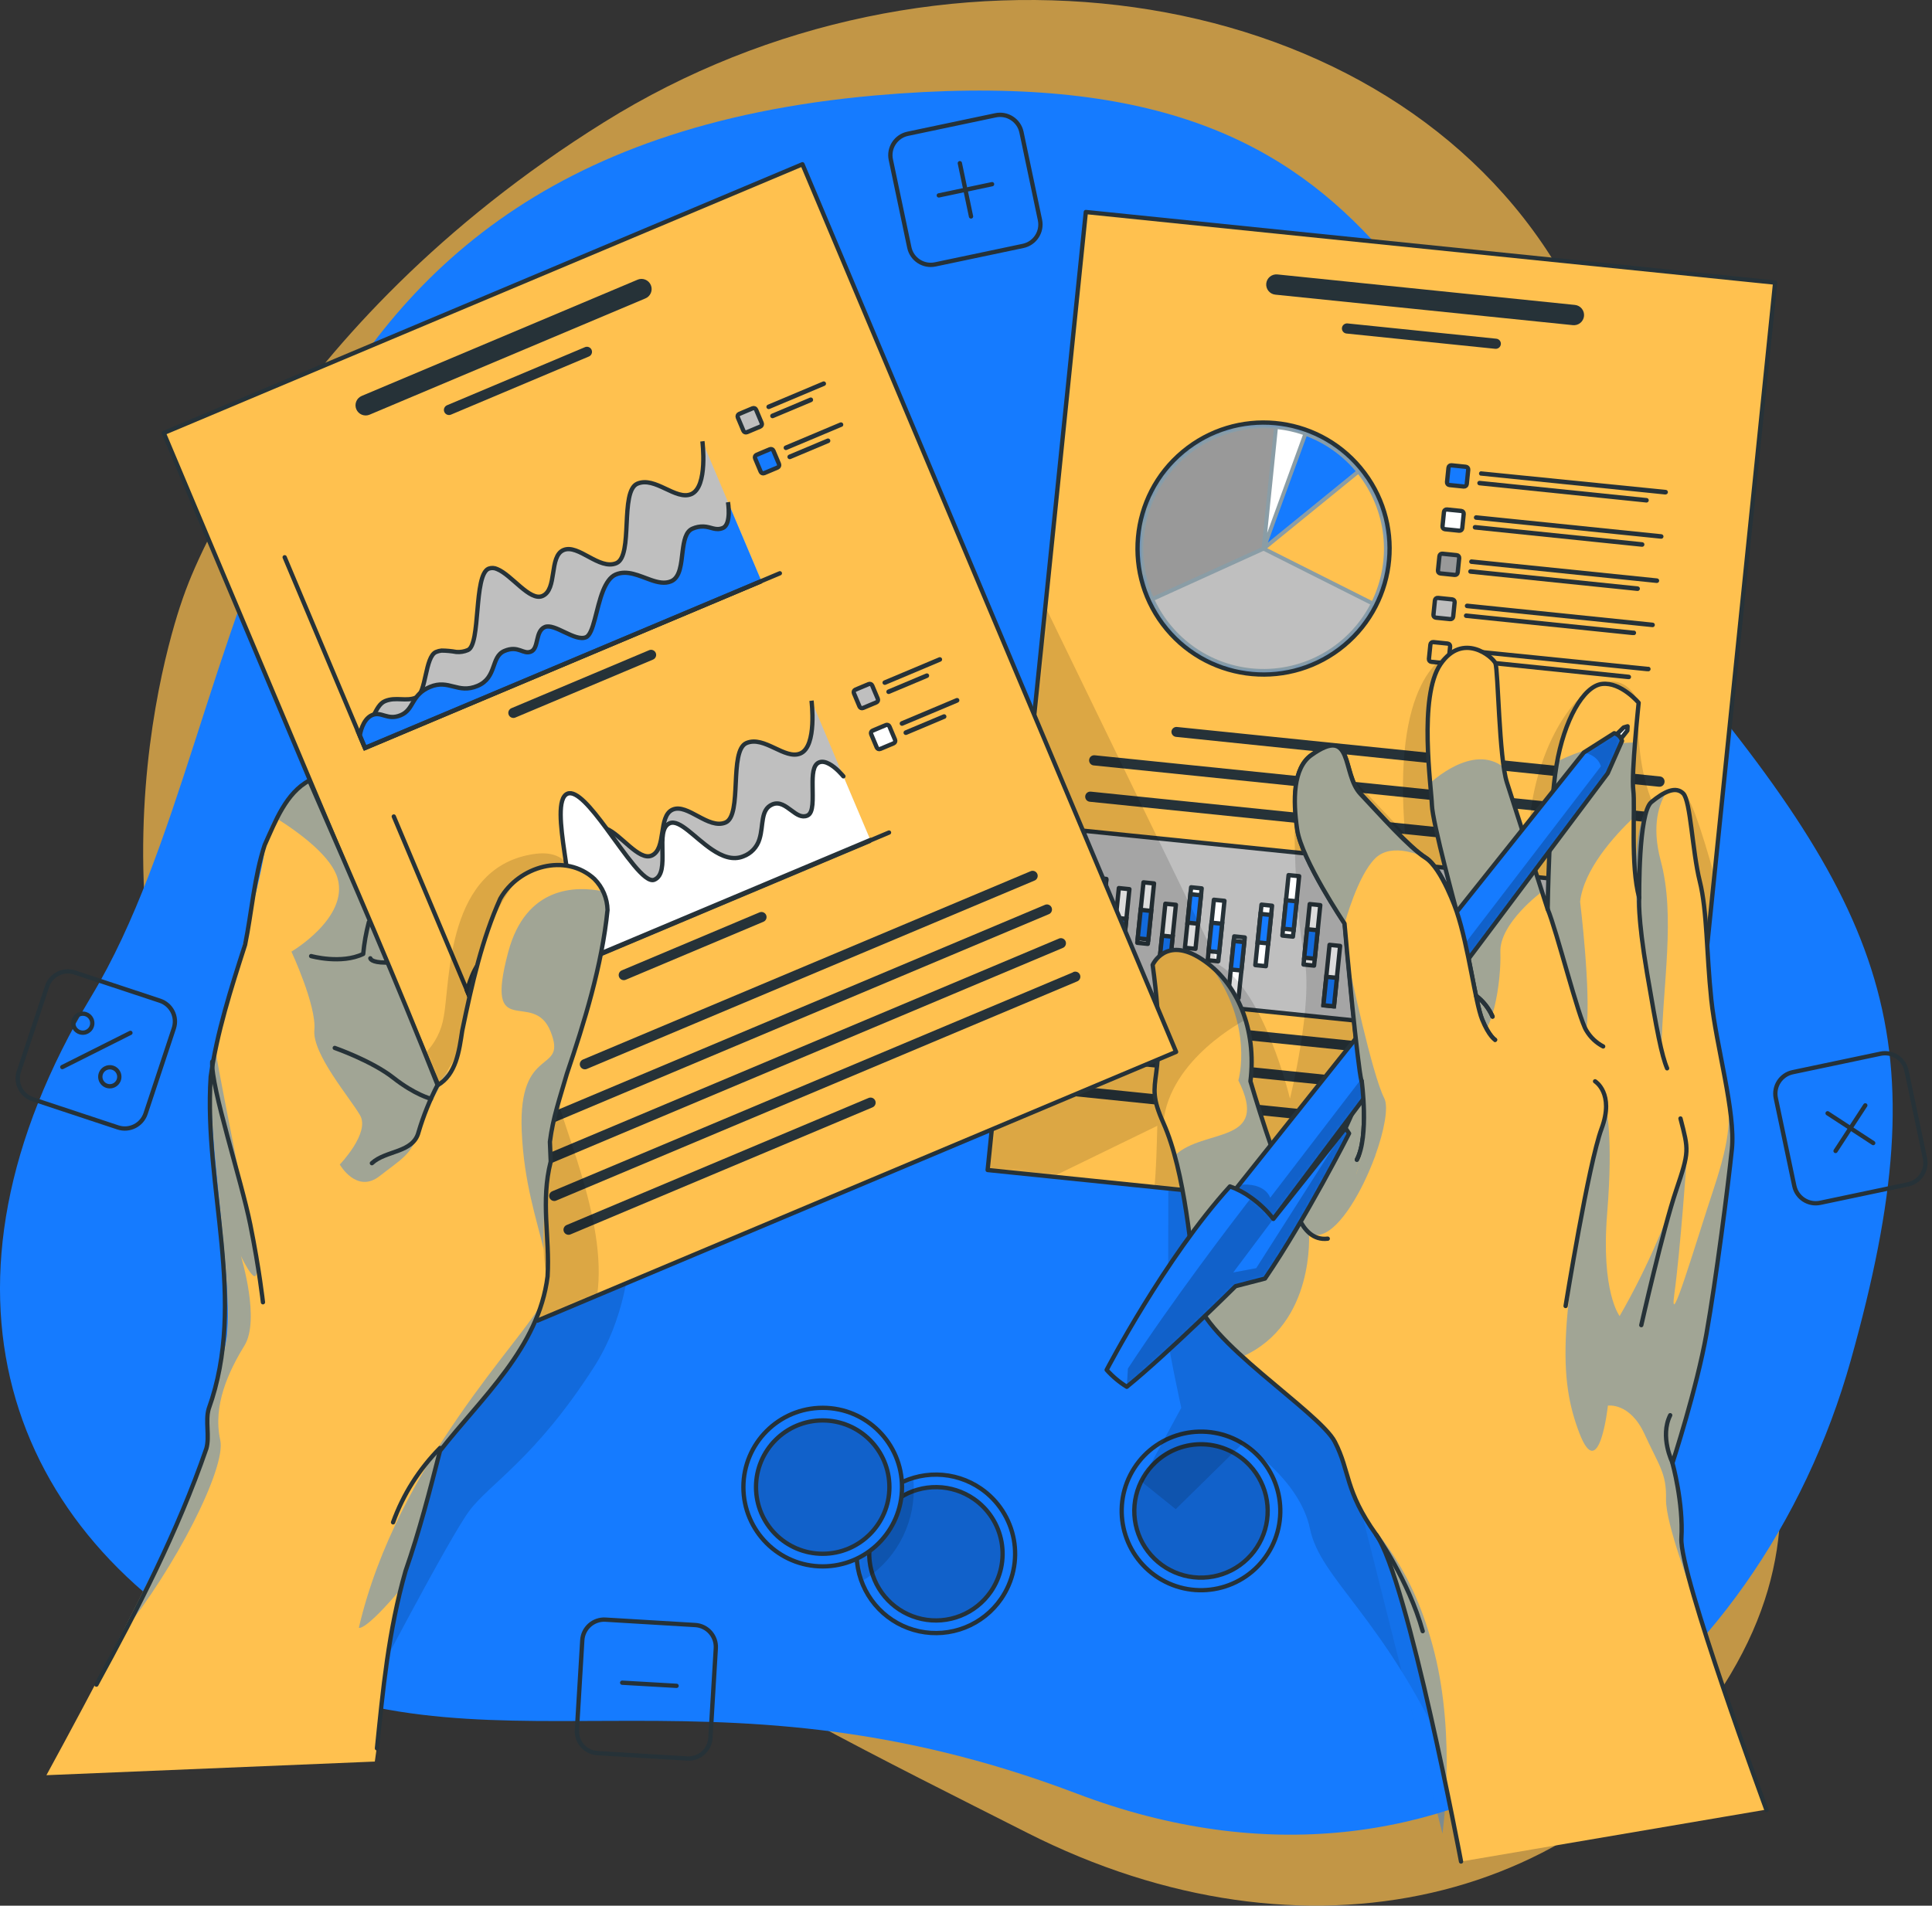 <svg width="449" height="443" viewBox="0 0 449 443" fill="none" xmlns="http://www.w3.org/2000/svg">
<rect x="0" y="0" width="449" height="443" fill="#333333" stroke="none"/>
<path opacity="0.7" d="M42.888 137.974C42.888 137.974 15.008 209.974 54.188 282.474C93.368 354.974 174.068 393.274 238.658 426.024C303.248 458.774 370.318 442.824 402.188 389.184C434.058 335.544 390.348 297.254 390.288 220.764C390.228 144.274 401.738 124.024 360.288 59.404C318.838 -5.216 217.228 -19.526 140.388 28.404C63.547 76.334 42.888 137.974 42.888 137.974Z" fill="#FFC14F"/>
<path d="M203.208 22.204C327.208 11.204 327.458 81.135 383.338 146.334C439.218 211.534 451.188 241.084 430.118 316.244C409.048 391.404 338.058 450.314 250.228 416.934C162.398 383.554 112.088 415.604 56.688 385.934C1.288 356.264 -19.312 299.014 21.278 231.524C61.868 164.034 50.268 35.825 203.208 22.204Z" fill="#157BFF"/>
<path d="M231.366 26.802L210.963 31.098C208.212 31.677 206.452 34.377 207.031 37.127L211.327 57.53C211.906 60.281 214.606 62.041 217.356 61.462L237.759 57.166C240.51 56.587 242.27 53.888 241.691 51.137L237.395 30.734C236.816 27.983 234.117 26.223 231.366 26.802Z" stroke="#263238" stroke-linecap="round" stroke-linejoin="round"/>
<path d="M223.068 37.935L225.668 50.316" stroke="#263238" stroke-linecap="round" stroke-linejoin="round"/>
<path d="M230.558 42.815L218.178 45.425" stroke="#263238" stroke-linecap="round" stroke-linejoin="round"/>
<path d="M437.035 244.947L416.632 249.242C413.881 249.821 412.121 252.521 412.7 255.272L416.996 275.674C417.575 278.425 420.275 280.186 423.025 279.607L443.428 275.311C446.179 274.732 447.939 272.032 447.36 269.281L443.064 248.879C442.485 246.128 439.786 244.367 437.035 244.947Z" stroke="#263238" stroke-linecap="round" stroke-linejoin="round"/>
<path d="M433.498 256.955L426.588 267.555" stroke="#263238" stroke-linecap="round" stroke-linejoin="round"/>
<path d="M435.338 265.715L424.738 258.795" stroke="#263238" stroke-linecap="round" stroke-linejoin="round"/>
<path d="M161.57 377.758L140.72 376.507C137.909 376.338 135.494 378.48 135.325 381.291L134.074 402.141C133.905 404.952 136.047 407.368 138.859 407.537L159.709 408.788C162.52 408.956 164.935 406.814 165.104 404.003L166.355 383.153C166.524 380.342 164.382 377.926 161.57 377.758Z" stroke="#263238" stroke-width="1.002" stroke-linecap="round" stroke-linejoin="round"/>
<path d="M157.238 391.894L144.598 391.164" stroke="#263238" stroke-linecap="round" stroke-linejoin="round"/>
<path d="M37.165 232.627L17.373 226.07C14.704 225.185 11.824 226.632 10.94 229.3L4.383 249.093C3.499 251.761 4.946 254.641 7.614 255.525L27.406 262.082C30.075 262.966 32.955 261.52 33.839 258.851L40.396 239.059C41.28 236.391 39.833 233.511 37.165 232.627Z" stroke="#263238" stroke-linecap="round" stroke-linejoin="round"/>
<path d="M30.308 240.105L14.479 248.055" stroke="#263238" stroke-linecap="round" stroke-linejoin="round"/>
<path d="M21.229 236.886C21.418 237.277 21.489 237.715 21.43 238.146C21.372 238.577 21.188 238.981 20.901 239.308C20.614 239.635 20.237 239.87 19.818 239.984C19.398 240.097 18.954 240.084 18.541 239.947C18.129 239.809 17.766 239.553 17.498 239.21C17.231 238.868 17.07 238.454 17.037 238.02C17.003 237.586 17.099 237.153 17.311 236.773C17.523 236.393 17.842 236.085 18.229 235.886C18.49 235.749 18.777 235.667 19.071 235.644C19.365 235.62 19.661 235.656 19.941 235.75C20.22 235.843 20.479 235.992 20.7 236.187C20.921 236.382 21.101 236.619 21.229 236.886Z" stroke="#263238" stroke-linecap="round" stroke-linejoin="round"/>
<path d="M27.508 249.344C27.698 249.736 27.768 250.174 27.71 250.605C27.651 251.036 27.467 251.44 27.18 251.767C26.894 252.094 26.517 252.329 26.097 252.443C25.677 252.556 25.233 252.543 24.821 252.406C24.408 252.268 24.045 252.012 23.778 251.669C23.51 251.327 23.349 250.913 23.316 250.479C23.283 250.045 23.378 249.612 23.59 249.232C23.802 248.852 24.121 248.544 24.508 248.344C24.77 248.208 25.056 248.126 25.35 248.103C25.644 248.079 25.94 248.115 26.22 248.209C26.5 248.302 26.758 248.451 26.979 248.646C27.201 248.841 27.38 249.078 27.508 249.344Z" stroke="#263238" stroke-linecap="round" stroke-linejoin="round"/>
<path d="M232.658 371.675C230.588 374.673 227.676 376.989 224.29 378.332C220.903 379.675 217.195 379.983 213.634 379.219C210.072 378.454 206.817 376.651 204.281 374.036C201.744 371.422 200.039 368.114 199.382 364.532C198.725 360.949 199.145 357.251 200.589 353.907C202.033 350.563 204.436 347.722 207.495 345.743C210.553 343.765 214.13 342.737 217.772 342.791C221.414 342.845 224.959 343.977 227.958 346.045C231.979 348.822 234.733 353.081 235.614 357.887C236.495 362.694 235.432 367.653 232.658 371.675Z" fill="#157BFF"/>
<mask id="mask0_33_219" style="mask-type:luminance" maskUnits="userSpaceOnUse" x="199" y="342" width="37" height="38">
<path d="M232.658 371.675C230.588 374.673 227.676 376.989 224.29 378.332C220.903 379.675 217.195 379.983 213.634 379.219C210.072 378.454 206.817 376.651 204.281 374.036C201.744 371.422 200.039 368.114 199.382 364.532C198.725 360.949 199.145 357.251 200.589 353.907C202.033 350.563 204.436 347.722 207.495 345.743C210.553 343.765 214.13 342.737 217.772 342.791C221.414 342.845 224.959 343.977 227.958 346.045C231.979 348.822 234.733 353.081 235.614 357.887C236.495 362.694 235.432 367.653 232.658 371.675Z" fill="white"/>
</mask>
<g mask="url(#mask0_33_219)">
<path opacity="0.3" d="M230.257 370.015C228.514 372.536 226.062 374.484 223.212 375.612C220.362 376.74 217.241 376.997 214.245 376.352C211.248 375.706 208.51 374.187 206.377 371.985C204.244 369.784 202.812 367 202.261 363.984C201.71 360.969 202.066 357.858 203.283 355.045C204.5 352.232 206.524 349.842 209.099 348.179C211.673 346.516 214.683 345.654 217.748 345.701C220.813 345.748 223.795 346.703 226.317 348.445C229.699 350.784 232.014 354.37 232.752 358.415C233.491 362.46 232.594 366.632 230.257 370.015Z" fill="black" fill-opacity="0.7"/>
<path d="M230.257 370.015C228.514 372.536 226.062 374.484 223.212 375.612C220.362 376.74 217.241 376.997 214.245 376.352C211.248 375.706 208.51 374.187 206.377 371.985C204.244 369.784 202.812 367 202.261 363.984C201.71 360.969 202.066 357.858 203.283 355.045C204.5 352.232 206.524 349.842 209.099 348.179C211.673 346.516 214.683 345.654 217.748 345.701C220.813 345.748 223.795 346.703 226.317 348.445C229.699 350.784 232.014 354.37 232.752 358.415C233.491 362.46 232.594 366.632 230.257 370.015Z" stroke="#263238" stroke-linecap="round" stroke-linejoin="round"/>
<path opacity="0.2" d="M212.368 346.265C212.37 350.571 211.252 354.803 209.123 358.547C206.995 362.29 203.929 365.415 200.228 367.615C199.349 365.252 198.965 362.734 199.099 360.217C199.234 357.7 199.884 355.237 201.009 352.982C202.134 350.726 203.71 348.725 205.64 347.104C207.57 345.482 209.812 344.274 212.228 343.555C212.325 344.455 212.372 345.359 212.368 346.265Z" fill="black" fill-opacity="0.7"/>
</g>
<path d="M232.658 371.675C230.588 374.673 227.676 376.989 224.29 378.332C220.903 379.675 217.195 379.983 213.634 379.219C210.072 378.454 206.817 376.651 204.281 374.036C201.744 371.422 200.039 368.114 199.382 364.532C198.725 360.949 199.145 357.251 200.589 353.907C202.033 350.563 204.436 347.722 207.495 345.743C210.553 343.765 214.13 342.737 217.772 342.791C221.414 342.845 224.959 343.977 227.958 346.045C231.979 348.822 234.733 353.081 235.614 357.887C236.495 362.694 235.432 367.653 232.658 371.675Z" stroke="#263238" stroke-linecap="round" stroke-linejoin="round"/>
<path d="M191.198 364.126C201.376 364.126 209.628 355.874 209.628 345.696C209.628 335.517 201.376 327.266 191.198 327.266C181.019 327.266 172.768 335.517 172.768 345.696C172.768 355.874 181.019 364.126 191.198 364.126Z" fill="#157BFF" stroke="#263238" stroke-linecap="round" stroke-linejoin="round"/>
<path opacity="0.3" d="M191.198 361.195C199.758 361.195 206.698 354.256 206.698 345.695C206.698 337.135 199.758 330.195 191.198 330.195C182.637 330.195 175.698 337.135 175.698 345.695C175.698 354.256 182.637 361.195 191.198 361.195Z" fill="black" fill-opacity="0.7"/>
<path d="M191.198 361.195C199.758 361.195 206.698 354.256 206.698 345.695C206.698 337.135 199.758 330.195 191.198 330.195C182.637 330.195 175.698 337.135 175.698 345.695C175.698 354.256 182.637 361.195 191.198 361.195Z" stroke="#263238" stroke-linecap="round" stroke-linejoin="round"/>
<path d="M294.632 361.175C300.124 352.605 297.628 341.206 289.058 335.714C280.488 330.223 269.088 332.719 263.597 341.289C258.105 349.859 260.601 361.258 269.172 366.75C277.742 372.241 289.141 369.745 294.632 361.175Z" fill="#157BFF" stroke="#263238" stroke-linecap="round" stroke-linejoin="round"/>
<path opacity="0.3" d="M290.468 340.694C292.554 342.94 293.928 345.755 294.415 348.782C294.903 351.809 294.481 354.912 293.204 357.7C291.927 360.487 289.853 362.833 287.242 364.441C284.632 366.049 281.603 366.847 278.539 366.734C275.476 366.621 272.514 365.601 270.03 363.805C267.545 362.008 265.65 359.515 264.582 356.641C263.515 353.767 263.324 350.641 264.033 347.658C264.742 344.675 266.32 341.97 268.567 339.884C270.058 338.498 271.807 337.418 273.714 336.708C275.622 335.998 277.651 335.672 279.685 335.747C281.72 335.822 283.719 336.298 285.569 337.147C287.419 337.996 289.084 339.201 290.468 340.694Z" fill="black" fill-opacity="0.7"/>
<path d="M290.468 340.694C292.554 342.94 293.928 345.755 294.415 348.782C294.903 351.809 294.481 354.912 293.204 357.7C291.927 360.487 289.853 362.833 287.242 364.441C284.632 366.049 281.603 366.847 278.539 366.734C275.476 366.621 272.514 365.601 270.03 363.805C267.545 362.008 265.65 359.515 264.582 356.641C263.515 353.767 263.324 350.641 264.033 347.658C264.742 344.675 266.32 341.97 268.567 339.884C270.058 338.498 271.807 337.418 273.714 336.708C275.622 335.998 277.651 335.672 279.685 335.747C281.72 335.822 283.719 336.298 285.569 337.147C287.419 337.996 289.084 339.201 290.468 340.694Z" stroke="#263238" stroke-linecap="round" stroke-linejoin="round"/>
<path opacity="0.2" d="M271.528 271.135C271.528 271.135 271.448 309.375 271.528 311.605C271.608 313.835 274.528 327.265 274.528 327.265L265.238 344.385L273.238 350.825L288.788 335.545C288.788 335.545 302.028 343.715 304.448 355.415C306.868 367.115 321.278 375.635 336.228 408.035C351.178 440.435 368.228 335.545 368.228 335.545L322.098 277.465L271.528 271.135Z" fill="black" fill-opacity="0.7"/>
<path d="M412.548 65.695L398.418 203.575L389.728 288.395L268.288 275.955L244.658 273.535L229.528 271.985L242.938 141.085L252.348 49.285L412.548 65.695Z" fill="#FFC14F"/>
<mask id="mask1_33_219" style="mask-type:luminance" maskUnits="userSpaceOnUse" x="229" y="49" width="184" height="240">
<path d="M412.548 65.695L398.418 203.575L389.728 288.395L268.288 275.955L244.658 273.535L229.528 271.985L242.938 141.085L252.348 49.285L412.548 65.695Z" fill="white"/>
</mask>
<g mask="url(#mask1_33_219)">
<path d="M366.018 70.885L296.868 63.795C296.56 63.764 296.248 63.794 295.951 63.883C295.654 63.971 295.377 64.118 295.136 64.314C294.896 64.51 294.696 64.751 294.549 65.024C294.402 65.297 294.31 65.597 294.278 65.905C294.247 66.214 294.276 66.526 294.365 66.823C294.454 67.12 294.601 67.397 294.797 67.637C294.993 67.878 295.234 68.078 295.507 68.225C295.78 68.372 296.08 68.464 296.388 68.495L365.538 75.585C366.162 75.649 366.785 75.463 367.27 75.067C367.756 74.671 368.065 74.099 368.128 73.475C368.192 72.852 368.005 72.229 367.61 71.743C367.214 71.258 366.642 70.949 366.018 70.885Z" fill="#263238"/>
<path d="M347.738 78.735L313.168 75.185C312.856 75.155 312.544 75.249 312.3 75.447C312.056 75.646 311.901 75.933 311.868 76.245C311.853 76.4 311.869 76.555 311.914 76.704C311.959 76.852 312.033 76.99 312.131 77.11C312.23 77.23 312.351 77.329 312.487 77.402C312.624 77.475 312.774 77.52 312.928 77.535L347.498 81.085C347.811 81.116 348.123 81.022 348.367 80.823C348.611 80.625 348.766 80.338 348.798 80.025C348.815 79.871 348.801 79.715 348.756 79.566C348.712 79.417 348.638 79.278 348.539 79.158C348.44 79.038 348.319 78.939 348.181 78.866C348.044 78.794 347.893 78.749 347.738 78.735Z" fill="#263238"/>
<path d="M385.788 180.496L273.548 168.996C273.244 168.961 272.939 169.046 272.696 169.233C272.454 169.42 272.293 169.693 272.248 169.996C272.218 170.309 272.312 170.621 272.51 170.864C272.709 171.108 272.996 171.263 273.308 171.296L385.548 182.886C385.703 182.901 385.859 182.886 386.007 182.841C386.155 182.795 386.293 182.722 386.413 182.623C386.533 182.525 386.632 182.404 386.705 182.267C386.778 182.13 386.823 181.98 386.838 181.826C386.861 181.669 386.851 181.509 386.81 181.356C386.768 181.203 386.697 181.06 386.598 180.936C386.5 180.811 386.378 180.708 386.239 180.633C386.099 180.557 385.946 180.51 385.788 180.496Z" fill="#263238"/>
<path d="M384.958 188.945L254.408 175.575C254.255 175.559 254.099 175.573 253.951 175.617C253.802 175.66 253.664 175.733 253.544 175.831C253.424 175.929 253.325 176.049 253.252 176.185C253.179 176.322 253.133 176.471 253.118 176.625C253.084 176.929 253.169 177.235 253.356 177.477C253.542 177.72 253.816 177.88 254.118 177.925L384.628 191.295C384.783 191.311 384.939 191.296 385.087 191.252C385.236 191.207 385.374 191.134 385.494 191.036C385.615 190.938 385.714 190.817 385.788 190.681C385.862 190.544 385.908 190.394 385.923 190.24C385.939 190.086 385.924 189.93 385.88 189.781C385.835 189.633 385.762 189.494 385.664 189.374C385.566 189.254 385.445 189.154 385.309 189.08C385.172 189.007 385.023 188.961 384.868 188.945H384.958Z" fill="#263238"/>
<path d="M347.508 193.656L253.508 184.026C253.197 183.993 252.885 184.085 252.641 184.282C252.397 184.479 252.241 184.765 252.208 185.076C252.175 185.388 252.267 185.7 252.464 185.944C252.661 186.187 252.947 186.343 253.258 186.376L347.258 196.006C347.413 196.021 347.568 196.006 347.717 195.961C347.865 195.916 348.003 195.842 348.123 195.744C348.243 195.645 348.342 195.524 348.415 195.387C348.488 195.25 348.533 195.1 348.548 194.946C348.565 194.793 348.551 194.638 348.508 194.491C348.465 194.343 348.393 194.205 348.296 194.085C348.199 193.966 348.08 193.866 347.945 193.792C347.81 193.719 347.661 193.672 347.508 193.656Z" fill="#263238"/>
<path d="M252.067 193.137L248.249 230.402L379.82 243.883L383.638 206.618L252.067 193.137Z" fill="#BFBFBF" stroke="#263238" stroke-miterlimit="10"/>
<path d="M312.402 150.017C324.83 139.662 326.511 121.193 316.156 108.765C305.802 96.337 287.332 94.656 274.904 105.011C262.476 115.366 260.795 133.835 271.15 146.263C281.505 158.691 299.974 160.372 312.402 150.017Z" fill="#157BFF"/>
<mask id="mask2_33_219" style="mask-type:luminance" maskUnits="userSpaceOnUse" x="264" y="98" width="59" height="59">
<path d="M312.402 150.017C324.83 139.662 326.511 121.193 316.156 108.765C305.802 96.337 287.332 94.656 274.904 105.011C262.476 115.366 260.795 133.835 271.15 146.263C281.505 158.691 299.974 160.372 312.402 150.017Z" fill="white"/>
</mask>
<g mask="url(#mask2_33_219)">
<path opacity="0.5" d="M312.402 150.017C324.83 139.662 326.511 121.193 316.156 108.765C305.802 96.337 287.332 94.656 274.904 105.011C262.476 115.366 260.795 133.835 271.15 146.263C281.505 158.691 299.974 160.372 312.402 150.017Z" fill="#FFC14F"/>
</g>
<path d="M312.402 150.017C324.83 139.662 326.511 121.193 316.156 108.765C305.802 96.337 287.332 94.656 274.904 105.011C262.476 115.366 260.795 133.835 271.15 146.263C281.505 158.691 299.974 160.372 312.402 150.017Z" stroke="#263238" stroke-miterlimit="10"/>
<path d="M294.499 127.446L318.859 139.696C321.132 134.976 322.035 129.713 321.466 124.505C320.896 119.298 318.878 114.354 315.639 110.236L294.499 127.446Z" fill="#FFC14F"/>
<path d="M294.658 126.126L315.058 109.526C312.012 105.897 308.092 103.103 303.668 101.406L299.958 111.506L294.658 126.126Z" fill="#157BFF"/>
<path d="M296.959 99.766L294.499 123.886L302.799 101.076C300.905 100.43 298.947 99.991 296.959 99.766Z" fill="white"/>
<path d="M293.228 127.225L296.058 99.665C291.237 99.26 286.393 100.111 281.998 102.136C277.604 104.16 273.809 107.289 270.984 111.217C268.158 115.145 266.399 119.739 265.878 124.549C265.356 129.359 266.09 134.222 268.008 138.665L293.228 127.225Z" fill="#999999"/>
<path d="M290.808 155.365C296.37 155.931 301.974 154.819 306.898 152.172C311.822 149.526 315.842 145.466 318.438 140.515L293.648 128.045L268.378 139.525C270.442 143.869 273.59 147.609 277.518 150.383C281.447 153.158 286.024 154.873 290.808 155.365Z" fill="#BFBFBF"/>
<path d="M340.656 108.509L337.323 108.168C336.977 108.132 336.668 108.384 336.632 108.73L336.291 112.063C336.255 112.409 336.507 112.718 336.853 112.754L340.186 113.095C340.532 113.131 340.841 112.879 340.877 112.533L341.218 109.2C341.254 108.854 341.002 108.545 340.656 108.509Z" fill="#157BFF" stroke="#263238" stroke-miterlimit="10"/>
<path d="M387.088 114.965L344.028 110.555C343.927 110.508 343.843 110.431 343.788 110.334C343.733 110.237 343.71 110.126 343.722 110.015C343.735 109.904 343.781 109.8 343.856 109.718C343.931 109.635 344.029 109.578 344.138 109.555L387.198 113.885C387.328 113.91 387.444 113.983 387.522 114.09C387.601 114.196 387.637 114.328 387.623 114.46C387.609 114.592 387.547 114.713 387.448 114.801C387.349 114.889 387.221 114.937 387.088 114.935V114.965Z" fill="#263238"/>
<path d="M382.638 116.825L343.798 112.825C343.659 112.81 343.532 112.741 343.444 112.632C343.356 112.523 343.314 112.384 343.328 112.245C343.335 112.176 343.355 112.108 343.387 112.047C343.42 111.986 343.465 111.931 343.519 111.887C343.573 111.844 343.635 111.811 343.702 111.792C343.769 111.773 343.839 111.767 343.908 111.775L382.748 115.775C382.878 115.801 382.994 115.874 383.072 115.98C383.151 116.087 383.187 116.219 383.173 116.35C383.16 116.482 383.097 116.604 382.998 116.692C382.899 116.78 382.771 116.827 382.638 116.825Z" fill="#263238"/>
<path d="M339.604 118.779L336.272 118.437C335.926 118.402 335.616 118.654 335.581 119L335.239 122.332C335.204 122.678 335.456 122.988 335.802 123.023L339.134 123.365C339.481 123.4 339.79 123.148 339.825 122.802L340.167 119.47C340.202 119.124 339.95 118.814 339.604 118.779Z" fill="white" stroke="#263238" stroke-linecap="round" stroke-linejoin="round"/>
<path d="M386.038 125.235L342.958 120.825C342.828 120.8 342.713 120.727 342.634 120.62C342.555 120.514 342.519 120.382 342.533 120.25C342.547 120.119 342.609 119.997 342.708 119.909C342.807 119.821 342.936 119.773 343.068 119.775L386.118 124.185C386.258 124.201 386.386 124.27 386.476 124.378C386.565 124.486 386.609 124.625 386.598 124.765C386.583 124.901 386.516 125.025 386.412 125.112C386.308 125.2 386.174 125.244 386.038 125.235Z" fill="#263238"/>
<path d="M381.578 127.105L342.748 123.105C342.608 123.092 342.478 123.023 342.388 122.915C342.298 122.806 342.255 122.666 342.268 122.525C342.282 122.385 342.35 122.255 342.459 122.165C342.568 122.075 342.708 122.032 342.848 122.045L381.688 126.045C381.758 126.053 381.826 126.073 381.887 126.107C381.949 126.14 382.003 126.185 382.047 126.239C382.091 126.294 382.124 126.356 382.144 126.423C382.164 126.49 382.171 126.561 382.163 126.63C382.156 126.7 382.135 126.767 382.102 126.829C382.069 126.89 382.024 126.945 381.969 126.989C381.915 127.033 381.853 127.066 381.785 127.086C381.718 127.106 381.648 127.113 381.578 127.105Z" fill="#263238"/>
<path d="M338.553 129.058L335.22 128.717C334.874 128.681 334.565 128.933 334.53 129.279L334.188 132.612C334.153 132.958 334.404 133.267 334.751 133.303L338.083 133.644C338.429 133.679 338.739 133.428 338.774 133.081L339.116 129.749C339.151 129.403 338.899 129.093 338.553 129.058Z" fill="#999999" stroke="#263238" stroke-linecap="round" stroke-linejoin="round"/>
<path d="M384.958 135.515L341.958 131.095C341.885 131.094 341.812 131.078 341.745 131.047C341.678 131.016 341.618 130.972 341.57 130.917C341.521 130.862 341.484 130.797 341.461 130.727C341.439 130.657 341.431 130.583 341.439 130.51C341.447 130.437 341.469 130.366 341.506 130.302C341.542 130.238 341.592 130.183 341.651 130.139C341.71 130.095 341.778 130.064 341.85 130.048C341.922 130.032 341.996 130.031 342.068 130.045L385.118 134.455C385.188 134.462 385.255 134.483 385.317 134.516C385.378 134.55 385.433 134.595 385.477 134.649C385.521 134.704 385.554 134.766 385.574 134.833C385.594 134.9 385.6 134.97 385.593 135.04C385.586 135.11 385.565 135.177 385.532 135.239C385.499 135.3 385.453 135.355 385.399 135.399C385.345 135.443 385.282 135.476 385.215 135.496C385.148 135.516 385.078 135.522 385.008 135.515H384.958Z" fill="#263238"/>
<path d="M380.528 137.376L341.688 133.376C341.549 133.361 341.422 133.292 341.334 133.183C341.246 133.074 341.204 132.935 341.218 132.796C341.234 132.656 341.303 132.528 341.411 132.438C341.519 132.349 341.658 132.305 341.798 132.316L380.638 136.316C380.779 136.331 380.908 136.401 380.997 136.51C381.086 136.62 381.128 136.761 381.113 136.901C381.099 137.042 381.029 137.171 380.919 137.26C380.81 137.349 380.669 137.391 380.528 137.376Z" fill="#263238"/>
<path d="M337.501 139.337L334.168 138.996C333.822 138.96 333.513 139.212 333.477 139.558L333.136 142.891C333.1 143.237 333.352 143.546 333.698 143.582L337.031 143.923C337.377 143.959 337.686 143.707 337.722 143.361L338.063 140.028C338.099 139.682 337.847 139.373 337.501 139.337Z" fill="#BFBFBF" stroke="#263238" stroke-miterlimit="10"/>
<path d="M383.958 145.786L340.908 141.376C340.839 141.37 340.771 141.35 340.709 141.317C340.647 141.285 340.592 141.24 340.547 141.186C340.503 141.132 340.469 141.07 340.449 141.003C340.428 140.936 340.421 140.866 340.428 140.796C340.444 140.656 340.513 140.528 340.621 140.438C340.729 140.349 340.868 140.305 341.008 140.316L384.068 144.736C384.142 144.737 384.215 144.754 384.281 144.784C384.348 144.815 384.408 144.859 384.457 144.914C384.506 144.969 384.543 145.034 384.565 145.104C384.588 145.174 384.595 145.248 384.588 145.321C384.58 145.395 384.557 145.465 384.521 145.529C384.484 145.593 384.435 145.649 384.375 145.692C384.316 145.736 384.249 145.767 384.177 145.783C384.105 145.799 384.031 145.8 383.958 145.786Z" fill="#263238"/>
<path d="M379.478 147.646L340.638 143.646C340.508 143.62 340.393 143.547 340.314 143.441C340.235 143.334 340.2 143.202 340.213 143.07C340.227 142.939 340.29 142.817 340.389 142.729C340.488 142.641 340.616 142.594 340.748 142.596L379.588 146.596C379.67 146.578 379.755 146.58 379.836 146.602C379.918 146.624 379.992 146.664 380.055 146.721C380.117 146.777 380.165 146.847 380.195 146.926C380.224 147.004 380.235 147.089 380.226 147.172C380.217 147.255 380.188 147.335 380.142 147.406C380.096 147.476 380.034 147.534 379.961 147.575C379.888 147.616 379.806 147.64 379.722 147.644C379.638 147.647 379.555 147.631 379.478 147.596V147.646Z" fill="#263238"/>
<path d="M336.45 149.607L333.117 149.265C332.771 149.23 332.461 149.482 332.426 149.828L332.085 153.16C332.049 153.507 332.301 153.816 332.647 153.851L335.98 154.193C336.326 154.228 336.635 153.976 336.671 153.63L337.012 150.298C337.047 149.952 336.796 149.642 336.45 149.607Z" fill="#FFC14F" stroke="#263238" stroke-linecap="round" stroke-linejoin="round"/>
<path d="M382.878 156.055L339.818 151.645C339.717 151.598 339.633 151.521 339.578 151.424C339.523 151.327 339.5 151.216 339.512 151.105C339.525 150.994 339.571 150.89 339.646 150.807C339.721 150.725 339.819 150.668 339.928 150.645L382.958 155.005C383.04 154.987 383.125 154.989 383.207 155.011C383.288 155.033 383.362 155.073 383.425 155.13C383.487 155.186 383.535 155.256 383.565 155.334C383.595 155.413 383.605 155.497 383.596 155.581C383.587 155.664 383.558 155.744 383.512 155.814C383.466 155.884 383.404 155.943 383.331 155.984C383.258 156.025 383.176 156.049 383.092 156.052C383.008 156.056 382.925 156.04 382.848 156.005L382.878 156.055Z" fill="#263238"/>
<path d="M378.428 157.886L339.588 153.886C339.514 153.885 339.442 153.869 339.375 153.838C339.308 153.807 339.248 153.763 339.2 153.708C339.151 153.653 339.114 153.588 339.091 153.518C339.069 153.448 339.061 153.374 339.069 153.301C339.076 153.228 339.099 153.157 339.136 153.093C339.172 153.029 339.222 152.974 339.281 152.93C339.34 152.886 339.408 152.855 339.48 152.839C339.551 152.823 339.626 152.822 339.698 152.836L378.528 156.836C378.602 156.836 378.675 156.851 378.743 156.881C378.811 156.91 378.872 156.954 378.922 157.009C378.972 157.063 379.01 157.128 379.033 157.198C379.057 157.268 379.065 157.343 379.058 157.416C379.051 157.49 379.029 157.561 378.992 157.626C378.956 157.691 378.907 157.747 378.847 157.791C378.788 157.835 378.72 157.867 378.648 157.883C378.576 157.899 378.501 157.9 378.428 157.886Z" fill="#263238"/>
<path d="M363.719 231.321L366.176 231.572L367.616 217.516L365.159 217.264L363.719 231.321Z" fill="white" stroke="#263238" stroke-linecap="round" stroke-linejoin="round"/>
<path d="M363.942 229.194L366.399 229.445L367.077 222.83L364.62 222.578L363.942 229.194Z" fill="#157BFF" stroke="#263238" stroke-miterlimit="10"/>
<path d="M369.626 228.332L372.083 228.584L373.523 214.528L371.066 214.276L369.626 228.332Z" fill="white" stroke="#263238" stroke-linecap="round" stroke-linejoin="round"/>
<path d="M370.673 217.99L369.996 224.605L372.453 224.857L373.131 218.242L370.673 217.99Z" fill="#157BFF" stroke="#263238" stroke-miterlimit="10"/>
<path d="M374.876 231.584L377.333 231.836L378.774 217.78L376.317 217.528L374.876 231.584Z" fill="white" stroke="#263238" stroke-linecap="round" stroke-linejoin="round"/>
<path d="M375.417 226.309L377.875 226.561L378.552 219.945L376.095 219.693L375.417 226.309Z" fill="#157BFF" stroke="#263238" stroke-miterlimit="10"/>
<path d="M358.471 227.977L360.928 228.229L362.368 214.172L359.911 213.92L358.471 227.977Z" fill="white" stroke="#263238" stroke-linecap="round" stroke-linejoin="round"/>
<path d="M358.694 225.842L361.151 226.094L361.829 219.478L359.372 219.227L358.694 225.842Z" fill="#157BFF" stroke="#263238" stroke-miterlimit="10"/>
<path d="M352.516 231.553L354.973 231.805L356.413 217.748L353.956 217.497L352.516 231.553Z" fill="white" stroke="#263238" stroke-linecap="round" stroke-linejoin="round"/>
<path d="M352.673 229.977L355.13 230.229L355.808 223.613L353.351 223.361L352.673 229.977Z" fill="#157BFF" stroke="#263238" stroke-miterlimit="10"/>
<path d="M347.351 227.358L349.808 227.609L351.248 213.553L348.791 213.301L347.351 227.358Z" fill="white" stroke="#263238" stroke-linecap="round" stroke-linejoin="round"/>
<path d="M347.406 226.848L349.863 227.1L350.541 220.484L348.083 220.232L347.406 226.848Z" fill="#157BFF" stroke="#263238" stroke-miterlimit="10"/>
<path d="M341.06 234.145L343.518 234.396L344.958 220.34L342.501 220.088L341.06 234.145Z" fill="white" stroke="#263238" stroke-linecap="round" stroke-linejoin="round"/>
<path d="M341.104 233.623L343.561 233.875L344.239 227.26L341.782 227.008L341.104 233.623Z" fill="#157BFF" stroke="#263238" stroke-miterlimit="10"/>
<path d="M336.436 224.715L338.893 224.967L340.333 210.91L337.876 210.659L336.436 224.715Z" fill="white" stroke="#263238" stroke-linecap="round" stroke-linejoin="round"/>
<path d="M336.66 222.602L339.117 222.854L339.794 216.238L337.337 215.986L336.66 222.602Z" fill="#157BFF" stroke="#263238" stroke-miterlimit="10"/>
<path d="M330.976 223.344L333.433 223.596L334.873 209.539L332.416 209.288L330.976 223.344Z" fill="white" stroke="#263238" stroke-linecap="round" stroke-linejoin="round"/>
<path d="M331.528 218.029L333.985 218.281L334.663 211.666L332.206 211.414L331.528 218.029Z" fill="#157BFF" stroke="#263238" stroke-miterlimit="10"/>
<path d="M324.554 231.594L327.011 231.846L328.451 217.789L325.994 217.538L324.554 231.594Z" fill="white" stroke="#263238" stroke-linecap="round" stroke-linejoin="round"/>
<path d="M325.152 225.76L327.609 226.012L328.287 219.396L325.83 219.145L325.152 225.76Z" fill="#157BFF" stroke="#263238" stroke-miterlimit="10"/>
<path d="M319.651 224.838L322.108 225.09L323.548 211.033L321.091 210.782L319.651 224.838Z" fill="white" stroke="#263238" stroke-linecap="round" stroke-linejoin="round"/>
<path d="M319.921 222.194L322.378 222.445L323.056 215.83L320.599 215.578L319.921 222.194Z" fill="#157BFF" stroke="#263238" stroke-miterlimit="10"/>
<path d="M313.726 227.957L316.183 228.209L317.623 214.153L315.166 213.901L313.726 227.957Z" fill="white" stroke="#263238" stroke-linecap="round" stroke-linejoin="round"/>
<path d="M313.959 225.821L316.417 226.072L317.094 219.457L314.637 219.205L313.959 225.821Z" fill="#157BFF" stroke="#263238" stroke-miterlimit="10"/>
<path d="M307.549 233.696L310.006 233.947L311.446 219.891L308.989 219.639L307.549 233.696Z" fill="white" stroke="#263238" stroke-linecap="round" stroke-linejoin="round"/>
<path d="M307.567 233.684L310.024 233.936L310.702 227.32L308.245 227.068L307.567 233.684Z" fill="#157BFF" stroke="#263238" stroke-miterlimit="10"/>
<path d="M302.939 224.219L305.396 224.471L306.837 210.414L304.38 210.163L302.939 224.219Z" fill="white" stroke="#263238" stroke-linecap="round" stroke-linejoin="round"/>
<path d="M303.098 222.621L305.555 222.873L306.232 216.258L303.775 216.006L303.098 222.621Z" fill="#157BFF" stroke="#263238" stroke-miterlimit="10"/>
<path d="M298.027 217.483L300.484 217.734L301.925 203.678L299.467 203.426L298.027 217.483Z" fill="white" stroke="#263238" stroke-linecap="round" stroke-linejoin="round"/>
<path d="M298.204 215.887L300.661 216.139L301.339 209.523L298.882 209.272L298.204 215.887Z" fill="#157BFF" stroke="#263238" stroke-miterlimit="10"/>
<path d="M291.735 224.35L294.192 224.602L295.632 210.545L293.175 210.293L291.735 224.35Z" fill="white" stroke="#263238" stroke-linecap="round" stroke-linejoin="round"/>
<path d="M292.277 219.065L294.734 219.316L295.412 212.701L292.955 212.449L292.277 219.065Z" fill="#157BFF" stroke="#263238" stroke-miterlimit="10"/>
<path d="M285.393 231.725L287.851 231.977L289.291 217.92L286.834 217.668L285.393 231.725Z" fill="white" stroke="#263238" stroke-linecap="round" stroke-linejoin="round"/>
<path d="M286.038 225.363L288.495 225.615L289.173 219L286.716 218.748L286.038 225.363Z" fill="#157BFF" stroke="#263238" stroke-miterlimit="10"/>
<path d="M280.672 223.213L283.129 223.465L284.569 209.408L282.112 209.157L280.672 223.213Z" fill="white" stroke="#263238" stroke-linecap="round" stroke-linejoin="round"/>
<path d="M280.885 221.108L283.342 221.359L284.02 214.744L281.563 214.492L280.885 221.108Z" fill="#157BFF" stroke="#263238" stroke-miterlimit="10"/>
<path d="M275.377 220.317L277.834 220.568L279.275 206.512L276.818 206.26L275.377 220.317Z" fill="white" stroke="#263238" stroke-linecap="round" stroke-linejoin="round"/>
<path d="M275.976 214.483L278.433 214.734L279.111 208.119L276.654 207.867L275.976 214.483Z" fill="#157BFF" stroke="#263238" stroke-miterlimit="10"/>
<path d="M269.386 224.137L271.843 224.389L273.283 210.332L270.826 210.081L269.386 224.137Z" fill="white" stroke="#263238" stroke-linecap="round" stroke-linejoin="round"/>
<path d="M269.394 224.125L271.851 224.377L272.529 217.762L270.072 217.51L269.394 224.125Z" fill="#157BFF" stroke="#263238" stroke-miterlimit="10"/>
<path d="M264.305 219.168L266.762 219.42L268.202 205.364L265.745 205.112L264.305 219.168Z" fill="white" stroke="#263238" stroke-linecap="round" stroke-linejoin="round"/>
<path d="M264.415 218.121L266.873 218.373L267.55 211.758L265.093 211.506L264.415 218.121Z" fill="#157BFF" stroke="#263238" stroke-miterlimit="10"/>
<path d="M258.58 220.5L261.038 220.752L262.478 206.696L260.021 206.444L258.58 220.5Z" fill="white" stroke="#263238" stroke-linecap="round" stroke-linejoin="round"/>
<path d="M258.635 219.969L261.092 220.221L261.77 213.605L259.313 213.354L258.635 219.969Z" fill="#157BFF" stroke="#263238" stroke-miterlimit="10"/>
<path d="M253.231 218.123L255.688 218.375L257.128 204.319L254.671 204.067L253.231 218.123Z" fill="white" stroke="#263238" stroke-linecap="round" stroke-linejoin="round"/>
<path d="M253.941 211.252L256.398 211.504L257.076 204.889L254.619 204.637L253.941 211.252Z" fill="#157BFF" stroke="#263238" stroke-miterlimit="10"/>
<path d="M378.808 248.565L266.578 237.055C266.265 237.024 265.953 237.118 265.71 237.317C265.466 237.515 265.311 237.802 265.278 238.115C265.262 238.268 265.276 238.424 265.32 238.572C265.364 238.721 265.436 238.859 265.534 238.979C265.632 239.099 265.752 239.198 265.888 239.271C266.025 239.344 266.174 239.39 266.328 239.405L378.568 250.885C378.881 250.915 379.193 250.821 379.437 250.623C379.68 250.424 379.835 250.137 379.868 249.825C379.891 249.518 379.792 249.214 379.594 248.979C379.396 248.744 379.114 248.595 378.808 248.565Z" fill="#263238"/>
<path d="M377.958 257.015L247.439 243.635C247.126 243.604 246.814 243.698 246.57 243.897C246.326 244.095 246.171 244.382 246.138 244.695C246.122 244.849 246.136 245.005 246.181 245.154C246.225 245.303 246.299 245.442 246.398 245.562C246.497 245.682 246.618 245.781 246.756 245.854C246.893 245.926 247.044 245.971 247.198 245.985L377.708 259.365C378.02 259.393 378.329 259.297 378.571 259.099C378.812 258.901 378.966 258.615 378.999 258.305C379.015 258.152 379.001 257.997 378.958 257.849C378.915 257.701 378.843 257.564 378.746 257.444C378.65 257.324 378.53 257.224 378.395 257.151C378.26 257.077 378.112 257.031 377.958 257.015Z" fill="#263238"/>
<path d="M322.258 259.885L246.568 252.125C246.256 252.094 245.943 252.188 245.7 252.387C245.456 252.585 245.301 252.872 245.268 253.185C245.253 253.339 245.269 253.495 245.314 253.643C245.359 253.792 245.433 253.93 245.531 254.05C245.629 254.169 245.751 254.269 245.887 254.342C246.024 254.415 246.174 254.46 246.328 254.475L322.018 262.235C322.173 262.251 322.329 262.236 322.477 262.191C322.626 262.147 322.764 262.074 322.884 261.976C323.005 261.878 323.104 261.757 323.178 261.62C323.252 261.484 323.298 261.334 323.313 261.18C323.329 261.026 323.314 260.87 323.27 260.721C323.225 260.572 323.152 260.434 323.054 260.314C322.956 260.194 322.835 260.094 322.699 260.02C322.562 259.947 322.413 259.901 322.258 259.885Z" fill="#263238"/>
<path opacity="0.2" d="M391.188 184.376C387.318 184.066 385.978 190.236 385.978 190.236C385.978 190.236 379.858 182.236 380.828 163.356C380.828 163.356 377.828 154.996 369.828 160.046C361.828 165.096 353.518 182.886 355.498 202.286L339.958 150.596C334.578 151.736 323.648 158.966 326.528 193.876L309.528 175.876C309.528 175.876 304.928 174.396 302.328 178.466C299.728 182.536 300.968 211.686 303.118 222.586C305.268 233.486 299.788 255.386 299.788 255.386C299.788 255.386 293.928 230.586 283.328 224.306L242.958 141.086L229.528 271.986L244.658 273.536L268.958 261.706C268.818 267.176 268.688 272.206 268.288 275.956L389.728 288.396L398.418 203.576C395.468 193.006 392.648 184.486 391.188 184.376Z" fill="black" fill-opacity="0.7"/>
</g>
<path d="M412.548 65.695L398.418 203.575L389.728 288.395L268.288 275.955L244.658 273.535L229.528 271.985L242.938 141.085L252.348 49.285L412.548 65.695Z" stroke="#263238" stroke-linecap="round" stroke-linejoin="round"/>
<path d="M410.548 420.655L339.548 432.735C339.548 432.735 327.188 367.085 319.818 356.735C312.448 346.385 313.818 342.135 310.218 335.165C308.058 330.955 297.218 323.105 288.728 315.355C287.988 314.685 287.268 314.015 286.578 313.355C286.278 313.085 285.998 312.795 285.718 312.525C284.588 311.405 283.538 310.315 282.608 309.245C282.268 308.865 281.935 308.485 281.608 308.105C280.032 306.349 278.858 304.271 278.168 302.015C278.138 301.914 278.118 301.81 278.108 301.705C278.079 301.583 278.059 301.459 278.048 301.335C277.858 299.785 277.658 298.015 277.458 296.095C277.458 295.715 277.378 295.315 277.328 294.915L277.268 294.435C277.098 292.835 276.908 291.135 276.688 289.385C276.468 287.635 276.228 285.655 275.948 283.745C275.858 283.085 275.768 282.425 275.658 281.745C275.548 281.005 275.428 280.265 275.308 279.515L274.958 277.585C274.958 277.475 274.908 277.375 274.898 277.285L274.478 275.065C274.451 274.984 274.434 274.9 274.428 274.815C274.288 274.165 274.158 273.525 274.008 272.875C273.698 271.425 273.348 270.005 273.008 268.625C272.32 266.027 271.434 263.487 270.358 261.025C265.238 249.595 271.898 253.725 267.888 224.315C267.888 224.315 270.838 217.495 279.248 222.945C279.898 223.369 280.526 223.826 281.128 224.315C282.833 225.693 284.337 227.302 285.598 229.095C287.308 231.536 288.612 234.237 289.458 237.095C290.833 241.729 291.221 246.601 290.598 251.395C290.598 251.395 296.918 273.055 300.248 277.985C303.578 282.915 317.348 254.595 316.458 251.295C316.146 249.814 315.909 248.319 315.748 246.815C315.688 246.325 315.628 245.815 315.558 245.255C315.488 244.695 315.428 244.135 315.368 243.545C315.368 243.265 315.298 242.965 315.258 242.675C315.258 242.555 315.258 242.435 315.258 242.325C315.138 241.195 314.998 239.995 314.868 238.755C314.868 238.405 314.798 238.075 314.758 237.755C314.698 237.165 314.638 236.555 314.578 235.955C314.572 235.855 314.572 235.755 314.578 235.655C314.578 235.315 314.498 234.965 314.468 234.655C314.388 233.955 314.318 233.245 314.248 232.535C314.178 231.825 314.128 231.315 314.068 230.705C313.948 229.555 313.838 228.405 313.728 227.295C313.648 226.465 313.568 225.645 313.498 224.845C313.498 224.665 313.498 224.485 313.448 224.315C313.028 219.915 312.698 216.315 312.578 214.755C312.578 214.755 302.578 199.935 301.578 192.955C300.578 185.975 300.638 178.625 304.828 175.635C314.748 168.575 311.828 179.955 316.288 184.635C320.748 189.315 327.538 197.065 331.398 199.475C334.958 201.735 338.138 210.475 338.588 211.795C338.078 209.875 332.988 190.995 332.878 187.195C332.748 183.195 329.688 162.035 334.878 154.445C340.068 146.855 346.988 152.745 347.628 154.245C348.268 155.745 348.458 176.245 350.288 181.945C352.118 187.645 359.778 211.415 359.778 211.415C359.778 211.415 360.098 188.295 361.778 177.945C363.458 167.595 367.998 159.505 372.398 159.045C376.798 158.585 380.868 163.435 380.868 163.435C380.868 163.435 379.128 179.935 379.628 183.745C380.128 187.555 378.908 201.315 380.998 208.745C380.998 208.745 380.758 189.035 383.818 186.515C386.878 183.995 389.508 182.785 391.228 184.515C392.948 186.245 393.318 197.885 395.068 204.905C396.818 211.925 396.598 221.465 397.748 232.415C398.898 243.365 403.428 258.565 402.528 267.255C401.628 275.945 398.858 297.495 396.628 310.145C394.398 322.795 388.708 340.145 388.708 340.145C388.708 340.145 391.298 349.395 390.798 357.645C390.298 365.895 410.548 420.655 410.548 420.655Z" fill="#FFC14F"/>
<path opacity="0.4" d="M350.198 181.886C351.558 186.106 356.108 200.226 358.368 207.276C358.368 207.276 348.448 214.566 348.688 221.346C348.928 228.126 346.878 241.816 342.418 241.416C337.958 241.016 338.418 212.566 336.908 207.776C337.818 209.836 338.398 211.506 338.518 211.836C338.188 210.606 332.888 191.016 332.778 187.136C332.778 186.226 332.568 184.406 332.358 182.056C332.358 182.056 342.228 172.606 349.468 178.386C349.632 179.567 349.876 180.737 350.198 181.886Z" fill="#157BFF"/>
<path opacity="0.4" d="M379.688 190.006C375.068 194.386 368.098 202.126 367.218 209.596C367.218 209.596 369.788 230.456 368.688 239.596L359.688 211.386C359.688 211.386 360.008 188.266 361.688 177.916C361.688 177.636 361.788 177.346 361.838 177.066C367.456 174.207 373.656 172.678 379.958 172.596C379.572 176.272 379.442 179.971 379.568 183.666C379.719 185.775 379.76 187.892 379.688 190.006Z" fill="#157BFF"/>
<path opacity="0.4" d="M383.778 186.405C383.668 186.475 383.398 186.695 383.008 187.025C383.24 186.575 383.501 186.141 383.788 185.725L383.778 186.405Z" fill="#157BFF"/>
<path opacity="0.4" d="M386.128 244.074C386.128 244.074 380.188 221.794 380.128 203.854C380.078 197.214 380.848 191.164 382.998 187.074C383.23 186.625 383.491 186.19 383.778 185.774V186.414C384.854 185.486 386.043 184.7 387.318 184.074C385.648 186.674 383.728 191.764 385.948 200.074C389.438 212.984 386.398 228.814 386.128 244.074Z" fill="#157BFF"/>
<path opacity="0.4" d="M304.198 286.534C304.198 286.534 305.788 307.764 288.728 315.364C287.988 314.694 287.268 314.024 286.578 313.364C286.278 313.094 285.998 312.804 285.718 312.534C284.588 311.414 283.538 310.324 282.608 309.254C282.258 308.864 281.948 308.484 281.608 308.114C280.032 306.359 278.858 304.281 278.168 302.024C278.138 301.923 278.118 301.819 278.108 301.714C278.079 301.593 278.059 301.469 278.048 301.344C277.858 299.794 277.658 298.024 277.458 296.104C277.458 295.724 277.378 295.324 277.328 294.924L277.268 294.444C277.098 292.844 276.908 291.144 276.688 289.394C276.468 287.644 276.228 285.664 275.948 283.754C275.848 283.094 275.758 282.424 275.658 281.754C275.548 281.014 275.428 280.274 275.308 279.524L274.958 277.584C274.958 277.474 274.908 277.374 274.898 277.284L274.478 275.064C274.451 274.984 274.434 274.899 274.428 274.814C274.288 274.164 274.158 273.524 274.008 272.874C273.688 271.434 273.338 270.014 273.008 268.624C279.758 262.134 295.338 266.204 287.798 251.154C287.798 251.154 291.598 238.274 281.128 224.314C288.288 230.084 291.958 240.234 290.598 251.314C290.598 251.314 296.918 272.974 300.248 277.904C303.578 282.834 317.348 254.514 316.458 251.214C316.146 249.734 315.909 248.239 315.748 246.734C315.688 246.244 315.628 245.734 315.558 245.174C315.488 244.614 315.428 244.054 315.368 243.464C315.368 243.184 315.298 242.884 315.258 242.594C315.258 242.474 315.258 242.354 315.258 242.244C315.138 241.104 315.008 239.914 314.868 238.674C314.868 238.324 314.798 237.994 314.758 237.674C314.698 237.084 314.638 236.474 314.578 235.874C314.572 235.774 314.572 235.674 314.578 235.574C314.578 235.234 314.498 234.884 314.468 234.574C314.388 233.874 314.318 233.164 314.248 232.454C314.178 231.744 314.128 231.234 314.068 230.624C313.948 229.474 313.838 228.324 313.728 227.214C313.648 226.384 313.578 225.554 313.498 224.764C313.498 224.584 313.498 224.404 313.448 224.234C313.718 225.544 318.788 249.684 321.688 255.304C324.598 261.064 311.958 291.534 304.198 286.534Z" fill="#157BFF"/>
<path opacity="0.4" d="M396.588 310.006C394.358 322.666 388.668 340.006 388.668 340.006C388.668 340.006 391.258 349.256 390.758 357.506C390.618 359.726 391.998 365.336 394.058 372.336C393.458 370.796 387.058 354.276 387.188 348.516C387.318 342.466 385.598 340.796 382.188 333.366C378.778 325.936 373.678 326.756 373.678 326.756C373.678 326.756 371.678 345.286 367.038 333.106C362.398 320.926 361.488 306.756 373.218 257.556C373.218 257.556 374.988 263.726 373.508 282.056C372.028 300.386 376.408 305.936 376.408 305.936C382.992 294.462 388.223 282.264 391.998 269.586C391.998 269.586 390.478 290.976 389.128 300.716C387.778 310.456 393.938 289.426 398.238 276.436C402.238 264.246 402.428 259.606 400.888 250.926C402.028 257.036 402.888 262.926 402.448 267.136C401.588 275.786 398.818 297.356 396.588 310.006Z" fill="#157BFF"/>
<path opacity="0.4" d="M316.358 351.246C319.818 356.746 328.288 364.016 333.358 384.126C338.428 404.236 335.228 426.246 335.228 426.246L316.358 351.246Z" fill="#157BFF"/>
<path opacity="0.2" d="M289.468 237.055C289.468 237.055 271.758 246.055 270.358 261.055C265.238 249.625 271.898 253.755 267.888 224.345C267.888 224.345 270.838 217.525 279.248 222.975C279.898 223.399 280.526 223.856 281.128 224.345C282.833 225.723 284.337 227.332 285.598 229.125L289.468 237.055Z" fill="black" fill-opacity="0.7"/>
<path d="M339.548 432.735C339.548 432.735 327.188 367.085 319.818 356.735C312.448 346.385 313.818 342.135 310.218 335.165C306.618 328.195 279.288 311.235 278.078 301.325C276.868 291.415 275.478 272.455 270.358 261.015C265.238 249.575 271.898 253.715 267.878 224.305C267.878 224.305 270.878 217.485 279.248 222.935C287.618 228.385 292.078 239.285 290.608 251.355C290.608 251.355 296.928 272.995 300.268 277.935C303.608 282.875 317.348 254.545 316.458 251.235C315.568 247.925 312.928 219.775 312.518 214.635C312.518 214.635 302.518 199.805 301.518 192.825C300.518 185.845 300.578 178.495 304.768 175.515C314.688 168.455 311.768 179.835 316.228 184.515C320.688 189.195 327.478 196.935 331.328 199.355C335.178 201.775 338.538 211.885 338.538 211.885C338.538 211.885 332.888 191.145 332.778 187.135C332.668 183.125 329.588 161.975 334.778 154.395C339.968 146.815 346.898 152.685 347.538 154.185C348.178 155.685 348.368 176.185 350.208 181.885L359.678 211.355C359.678 211.355 360.008 188.235 361.738 177.885C363.468 167.535 367.958 159.445 372.358 158.985C376.758 158.525 380.828 163.375 380.828 163.375C380.828 163.375 379.088 179.875 379.578 183.685C380.068 187.495 378.868 201.245 380.958 208.685C380.958 208.685 380.718 188.975 383.778 186.455C386.838 183.935 389.468 182.725 391.188 184.455C392.908 186.185 393.278 197.825 395.028 204.845C396.778 211.865 396.558 221.405 397.708 232.355C398.858 243.305 403.388 258.505 402.488 267.185C401.588 275.865 398.818 297.435 396.578 310.095C394.338 322.755 388.678 340.095 388.678 340.095C388.678 340.095 391.258 349.345 390.758 357.595C390.258 365.845 410.538 420.765 410.538 420.765" stroke="#263238" stroke-linecap="round" stroke-linejoin="round"/>
<path d="M359.678 211.336C361.748 216.196 366.858 236.716 368.678 239.556C369.605 241.131 370.957 242.413 372.578 243.256" stroke="#263238" stroke-linecap="round" stroke-linejoin="round"/>
<path d="M380.958 208.635C380.958 208.635 380.518 212.845 382.788 226.245C385.058 239.645 386.168 245.355 387.438 248.345" stroke="#263238" stroke-linecap="round" stroke-linejoin="round"/>
<path d="M338.538 211.885C341.308 220.055 342.878 233.075 344.458 236.995C346.038 240.915 347.458 241.725 347.458 241.725" stroke="#263238" stroke-linecap="round" stroke-linejoin="round"/>
<path d="M343.028 231.465C344.697 232.732 346.017 234.4 346.868 236.315" stroke="#263238" stroke-linecap="round" stroke-linejoin="round"/>
<path d="M300.269 277.945C300.269 277.945 301.779 288.775 308.569 287.945" stroke="#263238" stroke-linecap="round" stroke-linejoin="round"/>
<path d="M316.458 251.246C316.458 251.246 318.218 264.126 315.338 269.586" stroke="#263238" stroke-linecap="round" stroke-linejoin="round"/>
<path d="M370.698 251.365C370.698 251.365 375.258 254.155 372.208 262.365C369.158 270.575 363.848 303.595 363.848 303.595" stroke="#263238" stroke-linecap="round" stroke-linejoin="round"/>
<path d="M390.548 260.006C392.458 267.406 392.628 267.596 389.548 276.686C386.468 285.776 381.438 308.046 381.438 308.046" stroke="#263238" stroke-linecap="round" stroke-linejoin="round"/>
<path d="M388.678 339.984C388.678 339.984 385.678 333.984 388.158 328.984" stroke="#263238" stroke-linecap="round" stroke-linejoin="round"/>
<path d="M319.818 356.746C319.818 356.746 327.358 367.336 330.638 379.186" stroke="#263238" stroke-linecap="round" stroke-linejoin="round"/>
<path d="M375.298 171.116L377.338 169.106L378.258 168.836L378.198 169.836L376.328 172.226L375.298 171.116Z" fill="white" stroke="#263238" stroke-linecap="round" stroke-linejoin="round"/>
<path d="M376.958 172.235L373.638 179.755L284.438 298.695L274.508 292.355L287.958 275.435L368.078 174.935L375.148 170.445C375.581 170.557 375.977 170.782 376.295 171.096C376.613 171.411 376.842 171.804 376.958 172.235Z" fill="#157BFF"/>
<mask id="mask3_33_219" style="mask-type:luminance" maskUnits="userSpaceOnUse" x="274" y="170" width="103" height="129">
<path d="M376.958 172.235L373.638 179.755L284.438 298.695L274.508 292.355L287.958 275.435L368.078 174.935L375.148 170.445C375.581 170.557 375.977 170.782 376.295 171.096C376.613 171.411 376.842 171.804 376.958 172.235Z" fill="white"/>
</mask>
<g mask="url(#mask3_33_219)">
<path opacity="0.3" d="M376.958 172.236L373.638 179.756L284.438 298.696L274.508 292.356L287.958 275.436C294.158 274.796 295.198 278.436 295.198 278.436L372.048 178.136C371.288 175.436 368.048 174.916 368.048 174.916L375.118 170.426C375.559 170.535 375.963 170.76 376.286 171.079C376.61 171.397 376.842 171.797 376.958 172.236Z" fill="black" fill-opacity="0.7"/>
</g>
<path d="M376.958 172.235L373.638 179.755L284.438 298.695L274.508 292.355L287.958 275.435L368.078 174.935L375.148 170.445C375.581 170.557 375.977 170.782 376.295 171.096C376.613 171.411 376.842 171.804 376.958 172.235Z" stroke="#263238" stroke-linecap="round" stroke-linejoin="round"/>
<path d="M313.528 263.476C313.528 263.476 303.528 283.236 293.988 297.216L287.148 298.986C287.148 298.986 271.448 314.586 261.868 322.376C260.129 321.296 258.553 319.972 257.188 318.446C257.188 318.446 270.788 292.326 285.838 275.796C287.602 276.422 289.263 277.305 290.768 278.416C292.721 279.801 294.46 281.465 295.928 283.356L312.698 262.256L313.528 263.476Z" fill="#157BFF"/>
<mask id="mask4_33_219" style="mask-type:luminance" maskUnits="userSpaceOnUse" x="257" y="262" width="57" height="61">
<path d="M313.528 263.476C313.528 263.476 303.528 283.236 293.988 297.216L287.148 298.986C287.148 298.986 271.448 314.586 261.868 322.376C260.129 321.296 258.553 319.972 257.188 318.446C257.188 318.446 270.788 292.326 285.838 275.796C287.602 276.422 289.263 277.305 290.768 278.416C292.721 279.801 294.46 281.465 295.928 283.356L312.698 262.256L313.528 263.476Z" fill="white"/>
</mask>
<g mask="url(#mask4_33_219)">
<path opacity="0.3" d="M313.529 263.477C313.529 263.477 303.529 283.237 293.989 297.217L287.149 298.987C287.149 298.987 271.449 314.587 261.869 322.377L262.129 318.137C272.519 302.267 285.719 284.957 290.769 278.417C292.721 279.802 294.46 281.466 295.929 283.357L286.609 295.797L291.949 294.797L312.699 262.217L313.529 263.477Z" fill="black" fill-opacity="0.7"/>
</g>
<path d="M313.528 263.476C313.528 263.476 303.528 283.236 293.988 297.216L287.148 298.986C287.148 298.986 271.448 314.586 261.868 322.376C260.129 321.296 258.553 319.972 257.188 318.446C257.188 318.446 270.788 292.326 285.838 275.796C287.602 276.422 289.263 277.305 290.768 278.416C292.721 279.801 294.46 281.465 295.928 283.356L312.698 262.256L313.528 263.476Z" stroke="#263238" stroke-linecap="round" stroke-linejoin="round"/>
<path d="M347.439 241.705L319.578 268.705L315.129 273.025C318.179 265.185 316.698 253.025 316.508 251.595C316.508 251.515 316.508 251.465 316.508 251.465C316.508 251.465 316.508 251.305 316.508 251.255C316.196 249.775 315.959 248.28 315.798 246.775C315.738 246.285 315.678 245.775 315.608 245.215C315.538 244.655 315.478 244.095 315.418 243.505C315.418 243.225 315.349 242.925 315.309 242.635C315.309 242.515 315.309 242.395 315.309 242.285C315.189 241.155 315.048 239.955 314.918 238.715C314.918 238.365 314.849 238.035 314.809 237.715C314.749 237.125 314.689 236.515 314.629 235.915C314.623 235.815 314.623 235.715 314.629 235.615C314.629 235.275 314.549 234.925 314.519 234.615C314.439 233.915 314.368 233.205 314.298 232.495C314.228 231.785 314.179 231.275 314.119 230.665C313.999 229.515 313.889 228.365 313.779 227.255C313.699 226.425 313.618 225.605 313.548 224.805C313.548 224.625 313.549 224.445 313.499 224.275C313.079 219.875 312.749 216.275 312.629 214.715C312.629 214.715 302.629 199.895 301.629 192.915C300.629 185.935 300.689 178.585 304.879 175.595C314.799 168.535 311.879 179.915 316.339 184.595C320.799 189.275 327.588 197.025 331.448 199.435C335.308 201.845 338.538 211.885 338.538 211.885C341.308 220.045 342.879 233.065 344.459 236.985C346.039 240.905 347.439 241.705 347.439 241.705Z" fill="#FFC14F"/>
<path d="M343.028 231.465C344.697 232.732 346.017 234.4 346.868 236.315" stroke="#263238" stroke-linecap="round" stroke-linejoin="round"/>
<path opacity="0.4" d="M316.188 184.556C320.608 189.276 327.398 196.936 331.258 199.376C330.718 199.106 323.608 195.646 319.638 199.496C315.508 203.496 312.518 214.646 312.518 214.646C312.518 214.646 302.518 199.826 301.518 192.846C300.518 185.866 300.578 178.516 304.768 175.526C314.648 168.466 311.748 179.886 316.188 184.556Z" fill="#157BFF"/>
<path opacity="0.4" d="M319.579 268.725L315.129 273.045C318.179 265.205 316.699 253.045 316.509 251.615C316.521 251.502 316.521 251.388 316.509 251.275C316.196 249.795 315.959 248.299 315.799 246.795C315.739 246.305 315.679 245.795 315.609 245.235C315.539 244.675 315.479 244.115 315.419 243.525C315.419 243.245 315.349 242.945 315.309 242.655C315.309 242.535 315.309 242.415 315.309 242.305C315.189 241.165 315.059 239.975 314.919 238.735C314.919 238.385 314.849 238.055 314.809 237.735C314.749 237.145 314.689 236.535 314.629 235.935C314.623 235.835 314.623 235.735 314.629 235.635C314.629 235.295 314.549 234.945 314.519 234.635C314.439 233.935 314.369 233.225 314.299 232.515C314.229 231.805 314.179 231.295 314.119 230.685C313.999 229.535 313.889 228.385 313.779 227.275C313.699 226.445 313.629 225.615 313.549 224.825C313.549 224.645 313.549 224.465 313.499 224.295C313.769 225.605 318.839 249.745 321.739 255.365C322.719 257.405 321.699 262.885 319.579 268.725Z" fill="#157BFF"/>
<path d="M347.448 241.705C347.448 241.705 346.038 240.895 344.448 236.975C342.858 233.055 341.298 220.035 338.528 211.865C338.528 211.865 335.138 201.865 331.278 199.405C327.418 196.945 320.618 189.285 316.178 184.565C311.738 179.845 314.638 168.465 304.718 175.565C300.528 178.565 300.438 185.905 301.468 192.875C302.498 199.845 312.468 214.685 312.468 214.685C312.878 219.825 315.518 247.985 316.408 251.285" stroke="#263238" stroke-linecap="round" stroke-linejoin="round"/>
<path d="M316.458 251.246C316.458 251.246 318.218 264.126 315.338 269.586" stroke="#263238" stroke-linecap="round" stroke-linejoin="round"/>
<path opacity="0.2" d="M145.428 266.996C145.428 266.996 151.758 296.396 138.048 317.776C124.338 339.156 113.778 344.866 109.048 351.246C104.318 357.626 85.728 393.296 85.728 393.296L64.028 329.026L85.728 249.516L145.428 266.996Z" fill="black" fill-opacity="0.7"/>
<path d="M273.328 244.526L138.768 301.156L124.898 306.996L98.758 244.886L38.058 100.656L186.488 38.185L273.328 244.526Z" fill="#FFC14F"/>
<mask id="mask5_33_219" style="mask-type:luminance" maskUnits="userSpaceOnUse" x="38" y="38" width="236" height="269">
<path d="M273.328 244.526L138.768 301.156L124.898 306.996L98.758 244.886L38.058 100.656L186.488 38.185L273.328 244.526Z" fill="white"/>
</mask>
<g mask="url(#mask5_33_219)">
<path d="M148.138 65.035L84.068 92.035C83.49 92.278 83.032 92.74 82.795 93.321C82.558 93.901 82.561 94.552 82.803 95.13C83.046 95.708 83.508 96.166 84.089 96.404C84.669 96.641 85.32 96.638 85.898 96.395L149.958 69.385C150.249 69.269 150.514 69.096 150.738 68.876C150.961 68.656 151.138 68.394 151.259 68.104C151.38 67.815 151.442 67.505 151.442 67.191C151.442 66.878 151.379 66.568 151.257 66.279C151.136 65.99 150.958 65.728 150.734 65.509C150.51 65.289 150.245 65.117 149.954 65.001C149.662 64.885 149.351 64.829 149.038 64.834C148.724 64.84 148.415 64.909 148.128 65.035H148.138Z" fill="#263238"/>
<path d="M135.888 80.726L103.888 94.206C103.599 94.328 103.37 94.56 103.252 94.85C103.134 95.141 103.136 95.467 103.258 95.756C103.38 96.045 103.612 96.274 103.903 96.392C104.193 96.51 104.519 96.508 104.808 96.386L136.808 82.896C136.958 82.841 137.096 82.756 137.212 82.646C137.329 82.537 137.422 82.404 137.485 82.257C137.549 82.111 137.582 81.953 137.583 81.793C137.584 81.633 137.552 81.474 137.49 81.327C137.427 81.18 137.335 81.046 137.22 80.936C137.104 80.825 136.968 80.739 136.818 80.683C136.668 80.626 136.508 80.601 136.349 80.609C136.189 80.616 136.032 80.656 135.888 80.726Z" fill="#263238"/>
<path d="M188.598 162.885C188.598 162.885 189.948 173.495 185.998 175.155C182.388 176.675 177.638 170.985 173.488 172.725C169.338 174.465 172.608 189.525 168.608 191.205C164.608 192.885 159.788 186.705 156.328 188.205C152.868 189.705 154.968 197.405 151.408 198.905C148.468 200.135 144.268 193.985 140.908 192.635C140.599 192.484 140.262 192.397 139.919 192.38C139.575 192.363 139.231 192.416 138.908 192.535C135.388 194.015 137.138 210.185 134.098 211.455C133.248 211.821 132.322 211.975 131.398 211.905C130.267 211.691 129.119 211.581 127.968 211.575C127.528 211.62 127.096 211.731 126.688 211.905C124.098 212.995 124.448 221.505 122.078 222.505C119.708 223.505 117.368 222.265 114.838 223.325C112.308 224.385 112.348 228.815 108.568 230.405L110.168 234.195L202.278 195.435" fill="#BFBFBF"/>
<path d="M188.598 162.885C188.598 162.885 189.948 173.495 185.998 175.155C182.388 176.675 177.638 170.985 173.488 172.725C169.338 174.465 172.608 189.525 168.608 191.205C164.608 192.885 159.788 186.705 156.328 188.205C152.868 189.705 154.968 197.405 151.408 198.905C148.468 200.135 144.268 193.985 140.908 192.635C140.599 192.484 140.262 192.397 139.919 192.38C139.575 192.363 139.231 192.416 138.908 192.535C135.388 194.015 137.138 210.185 134.098 211.455C133.248 211.821 132.322 211.975 131.398 211.905C130.267 211.691 129.119 211.581 127.968 211.575C127.528 211.62 127.096 211.731 126.688 211.905C124.098 212.995 124.448 221.505 122.078 222.505C119.708 223.505 117.368 222.265 114.838 223.325C112.308 224.385 112.348 228.815 108.568 230.405L110.168 234.195L202.278 195.435" stroke="#263238" stroke-miterlimit="10"/>
<path d="M91.518 189.805L110.168 234.115L206.608 193.535" stroke="#263238" stroke-linecap="round" stroke-linejoin="round"/>
<path d="M196.008 180.465C196.008 180.465 195.548 179.905 194.868 179.235C193.678 178.085 191.788 176.625 190.348 177.235C188.908 177.845 188.818 180.155 188.848 182.655C188.848 185.655 189.148 188.955 187.618 189.595C186.318 190.145 185.158 189.325 183.958 188.425C182.588 187.425 181.188 186.285 179.498 186.995C176.658 188.195 177.498 191.895 176.498 195.065C176.227 195.977 175.746 196.814 175.096 197.508C174.445 198.202 173.641 198.735 172.748 199.065C170.298 200.065 167.808 199.065 165.458 197.485C161.458 194.785 157.938 190.405 155.638 191.375C151.968 192.925 156.008 202.845 152.068 204.505C149.868 205.435 145.308 198.505 140.878 192.505C137.378 187.775 133.958 183.655 131.878 184.505C127.128 186.505 134.958 210.235 131.508 211.685L131.398 211.735C130.843 211.964 130.24 212.054 129.642 211.997C129.044 211.939 128.47 211.736 127.968 211.405C126.728 210.705 125.708 209.695 124.338 210.275C121.788 211.355 123.278 220.655 120.478 221.835C117.678 223.015 115.988 221.305 112.828 222.635C110.158 223.765 108.568 230.235 108.568 230.235L110.168 234.025L202.278 195.265" fill="white"/>
<path d="M196.008 180.465C196.008 180.465 195.548 179.905 194.868 179.235C193.678 178.085 191.788 176.625 190.348 177.235C188.908 177.845 188.818 180.155 188.848 182.655C188.848 185.655 189.148 188.955 187.618 189.595C186.318 190.145 185.158 189.325 183.958 188.425C182.588 187.425 181.188 186.285 179.498 186.995C176.658 188.195 177.498 191.895 176.498 195.065C176.227 195.977 175.746 196.814 175.096 197.508C174.445 198.202 173.641 198.735 172.748 199.065C170.298 200.065 167.808 199.065 165.458 197.485C161.458 194.785 157.938 190.405 155.638 191.375C151.968 192.925 156.008 202.845 152.068 204.505C149.868 205.435 145.308 198.505 140.878 192.505C137.378 187.775 133.958 183.655 131.878 184.505C127.128 186.505 134.958 210.235 131.508 211.685L131.398 211.735C130.843 211.964 130.24 212.054 129.642 211.997C129.044 211.939 128.47 211.736 127.968 211.405C126.728 210.705 125.708 209.695 124.338 210.275C121.788 211.355 123.278 220.655 120.478 221.835C117.678 223.015 115.988 221.305 112.828 222.635C110.158 223.765 108.568 230.235 108.568 230.235L110.168 234.025L202.278 195.265" stroke="#263238" stroke-linecap="round" stroke-linejoin="round"/>
<path d="M176.508 212.095L144.508 225.575C144.219 225.697 143.99 225.929 143.872 226.22C143.754 226.51 143.756 226.836 143.878 227.125C144 227.414 144.232 227.643 144.523 227.761C144.813 227.879 145.139 227.877 145.428 227.755L177.428 214.275C177.717 214.153 177.946 213.921 178.064 213.631C178.182 213.34 178.18 213.014 178.058 212.725C177.936 212.436 177.704 212.207 177.414 212.089C177.123 211.971 176.797 211.973 176.508 212.095Z" fill="#263238"/>
<path d="M201.878 159.027L198.791 160.326C198.47 160.461 198.319 160.83 198.454 161.151L199.754 164.239C199.889 164.56 200.258 164.71 200.579 164.575L203.666 163.276C203.987 163.141 204.138 162.772 204.003 162.451L202.703 159.363C202.569 159.042 202.199 158.892 201.878 159.027Z" fill="#BFBFBF" stroke="#263238" stroke-miterlimit="10"/>
<path d="M218.628 153.786L205.828 159.176C205.697 159.227 205.551 159.225 205.42 159.171C205.29 159.117 205.186 159.015 205.128 158.886C205.075 158.757 205.074 158.613 205.127 158.484C205.179 158.355 205.28 158.251 205.408 158.196L218.218 152.806C218.347 152.753 218.492 152.752 218.621 152.805C218.75 152.857 218.853 152.958 218.908 153.086C218.936 153.15 218.951 153.22 218.952 153.29C218.953 153.36 218.941 153.429 218.915 153.495C218.889 153.56 218.85 153.619 218.801 153.669C218.752 153.719 218.693 153.759 218.628 153.786Z" fill="#263238"/>
<path d="M215.618 157.556L206.718 161.296C206.589 161.349 206.445 161.35 206.316 161.297C206.186 161.245 206.083 161.144 206.028 161.016C206 160.951 205.985 160.882 205.984 160.812C205.983 160.742 205.996 160.672 206.022 160.607C206.048 160.542 206.087 160.483 206.136 160.433C206.185 160.383 206.243 160.343 206.308 160.316L215.208 156.576C215.337 156.522 215.481 156.522 215.61 156.574C215.74 156.626 215.843 156.728 215.898 156.856C215.952 156.986 215.953 157.132 215.9 157.263C215.848 157.393 215.747 157.499 215.618 157.556Z" fill="#263238"/>
<path d="M205.887 168.546L202.799 169.846C202.478 169.98 202.328 170.35 202.463 170.671L203.762 173.758C203.897 174.079 204.266 174.23 204.587 174.095L207.675 172.795C207.995 172.66 208.146 172.291 208.011 171.97L206.712 168.883C206.577 168.562 206.207 168.411 205.887 168.546Z" fill="white" stroke="#263238" stroke-linecap="round" stroke-linejoin="round"/>
<path d="M222.628 163.304L209.828 168.684C209.763 168.711 209.692 168.725 209.621 168.725C209.55 168.724 209.48 168.71 209.415 168.683C209.349 168.655 209.29 168.615 209.24 168.565C209.19 168.515 209.15 168.455 209.123 168.389C209.096 168.324 209.083 168.253 209.083 168.182C209.083 168.111 209.098 168.041 209.125 167.976C209.152 167.91 209.192 167.851 209.243 167.801C209.293 167.751 209.353 167.711 209.418 167.684L222.218 162.294C222.284 162.267 222.354 162.254 222.425 162.254C222.496 162.254 222.567 162.268 222.632 162.296C222.697 162.323 222.757 162.363 222.807 162.414C222.857 162.464 222.896 162.524 222.923 162.589C222.95 162.655 222.964 162.725 222.964 162.796C222.964 162.867 222.949 162.937 222.922 163.003C222.895 163.068 222.855 163.128 222.804 163.178C222.754 163.228 222.694 163.267 222.628 163.294V163.304Z" fill="#263238"/>
<path d="M219.618 167.066L210.728 170.816C210.596 170.871 210.446 170.872 210.313 170.818C210.18 170.763 210.074 170.658 210.018 170.526C209.963 170.393 209.962 170.244 210.016 170.11C210.071 169.977 210.176 169.871 210.308 169.816L219.208 166.076C219.274 166.049 219.344 166.035 219.415 166.035C219.486 166.035 219.557 166.05 219.622 166.077C219.687 166.104 219.747 166.144 219.797 166.195C219.847 166.245 219.886 166.305 219.913 166.371C219.94 166.436 219.954 166.507 219.954 166.577C219.954 166.648 219.939 166.719 219.912 166.784C219.884 166.85 219.844 166.909 219.794 166.959C219.744 167.009 219.684 167.049 219.618 167.076V167.066Z" fill="#263238"/>
<path d="M239.468 202.546L135.468 246.306C135.179 246.428 134.95 246.66 134.832 246.951C134.714 247.241 134.716 247.567 134.838 247.856C134.96 248.145 135.192 248.374 135.483 248.492C135.773 248.61 136.099 248.608 136.388 248.486L240.388 204.716C240.538 204.661 240.676 204.576 240.792 204.467C240.909 204.357 241.002 204.225 241.066 204.078C241.129 203.931 241.163 203.773 241.163 203.613C241.164 203.453 241.132 203.294 241.07 203.147C241.007 203 240.915 202.867 240.8 202.756C240.684 202.645 240.548 202.559 240.398 202.503C240.248 202.447 240.088 202.422 239.929 202.429C239.769 202.436 239.612 202.476 239.468 202.546Z" fill="#263238"/>
<path d="M242.768 210.376L121.838 261.266C121.688 261.321 121.55 261.406 121.434 261.516C121.317 261.625 121.224 261.758 121.161 261.904C121.097 262.051 121.064 262.209 121.063 262.369C121.062 262.529 121.094 262.688 121.157 262.835C121.219 262.982 121.311 263.115 121.426 263.226C121.542 263.337 121.679 263.423 121.828 263.479C121.978 263.535 122.138 263.561 122.298 263.553C122.457 263.546 122.614 263.506 122.758 263.436L243.678 212.546C243.832 212.495 243.974 212.412 244.095 212.304C244.216 212.195 244.313 212.062 244.381 211.914C244.448 211.766 244.484 211.606 244.486 211.444C244.489 211.281 244.457 211.12 244.394 210.97C244.332 210.82 244.238 210.685 244.121 210.572C244.003 210.46 243.864 210.373 243.711 210.318C243.558 210.262 243.396 210.238 243.233 210.248C243.071 210.258 242.913 210.302 242.768 210.376Z" fill="#263238"/>
<path d="M246.058 218.204L125.138 269.094C124.988 269.149 124.85 269.234 124.734 269.344C124.618 269.454 124.525 269.586 124.461 269.733C124.397 269.879 124.364 270.037 124.363 270.197C124.363 270.357 124.394 270.516 124.457 270.663C124.519 270.811 124.611 270.944 124.727 271.054C124.842 271.165 124.979 271.251 125.129 271.307C125.278 271.364 125.438 271.389 125.598 271.381C125.758 271.374 125.914 271.334 126.058 271.264L246.958 220.374C247.109 220.319 247.246 220.234 247.363 220.125C247.479 220.015 247.572 219.883 247.636 219.736C247.699 219.589 247.733 219.431 247.733 219.271C247.734 219.111 247.702 218.953 247.64 218.805C247.577 218.658 247.486 218.525 247.37 218.414C247.255 218.304 247.118 218.217 246.968 218.161C246.818 218.105 246.659 218.08 246.499 218.087C246.339 218.095 246.182 218.134 246.038 218.204H246.058Z" fill="#263238"/>
<path d="M249.358 226.035L128.438 276.885C128.284 276.936 128.142 277.019 128.021 277.128C127.9 277.236 127.803 277.369 127.736 277.517C127.668 277.665 127.632 277.825 127.63 277.988C127.628 278.15 127.659 278.311 127.722 278.461C127.785 278.611 127.878 278.747 127.995 278.859C128.113 278.971 128.253 279.058 128.405 279.114C128.558 279.169 128.721 279.193 128.883 279.183C129.045 279.173 129.203 279.129 129.348 279.055L250.268 228.165C250.422 228.114 250.564 228.031 250.685 227.923C250.806 227.814 250.903 227.681 250.971 227.533C251.038 227.385 251.074 227.225 251.076 227.063C251.079 226.9 251.047 226.739 250.985 226.589C250.922 226.439 250.829 226.304 250.711 226.191C250.593 226.079 250.454 225.993 250.301 225.937C250.148 225.881 249.986 225.857 249.823 225.867C249.661 225.878 249.503 225.921 249.358 225.995V226.035Z" fill="#263238"/>
<path d="M201.858 255.236L131.728 284.756C131.578 284.811 131.44 284.895 131.324 285.005C131.207 285.115 131.115 285.247 131.051 285.394C130.987 285.541 130.954 285.699 130.953 285.859C130.952 286.019 130.984 286.177 131.047 286.325C131.109 286.472 131.201 286.605 131.316 286.716C131.432 286.826 131.569 286.913 131.718 286.969C131.868 287.025 132.028 287.05 132.188 287.043C132.348 287.035 132.504 286.996 132.648 286.926L202.778 257.416C202.921 257.355 203.051 257.267 203.16 257.157C203.269 257.046 203.356 256.915 203.414 256.771C203.473 256.627 203.502 256.473 203.501 256.318C203.5 256.162 203.469 256.009 203.408 255.866C203.348 255.723 203.26 255.593 203.149 255.484C203.039 255.374 202.908 255.288 202.764 255.23C202.62 255.171 202.466 255.142 202.31 255.143C202.155 255.144 202.001 255.175 201.858 255.236Z" fill="#263238"/>
<path d="M163.238 102.586C163.238 102.586 164.588 113.206 160.638 114.866C157.028 116.386 152.268 110.696 148.128 112.436C143.988 114.176 147.248 129.226 143.248 130.916C139.248 132.606 134.418 126.416 130.968 127.866C127.518 129.316 129.608 137.066 126.048 138.556C123.108 139.796 118.908 133.646 115.548 132.296C115.239 132.145 114.902 132.059 114.558 132.041C114.215 132.024 113.871 132.077 113.548 132.196C110.028 133.676 111.778 149.836 108.738 151.116C107.888 151.484 106.961 151.636 106.038 151.556C104.906 151.352 103.758 151.245 102.608 151.236C102.167 151.28 101.735 151.391 101.328 151.566C98.738 152.656 99.088 161.166 96.718 162.156C94.348 163.146 92.008 161.926 89.478 162.986C86.948 164.046 86.988 168.476 83.208 170.066L84.808 173.856L176.958 135.096" fill="#BFBFBF"/>
<path d="M163.238 102.586C163.238 102.586 164.588 113.206 160.638 114.866C157.028 116.386 152.268 110.696 148.128 112.436C143.988 114.176 147.248 129.226 143.248 130.916C139.248 132.606 134.418 126.416 130.968 127.866C127.518 129.316 129.608 137.066 126.048 138.556C123.108 139.796 118.908 133.646 115.548 132.296C115.239 132.145 114.902 132.059 114.558 132.041C114.215 132.024 113.871 132.077 113.548 132.196C110.028 133.676 111.778 149.836 108.738 151.116C107.888 151.484 106.961 151.636 106.038 151.556C104.906 151.352 103.758 151.245 102.608 151.236C102.167 151.28 101.735 151.391 101.328 151.566C98.738 152.656 99.088 161.166 96.718 162.156C94.348 163.146 92.008 161.926 89.478 162.986C86.948 164.046 86.988 168.476 83.208 170.066L84.808 173.856L176.958 135.096" stroke="#263238" stroke-miterlimit="10"/>
<path d="M169.188 116.734C169.188 116.734 170.028 121.874 167.998 122.734C166.308 123.444 165.268 122.454 163.488 122.394C162.619 122.368 161.755 122.535 160.958 122.884C159.328 123.564 158.958 125.764 158.648 128.124C158.288 131.034 158.108 134.194 155.978 135.124C154.488 135.754 152.878 135.384 151.218 134.804C148.568 133.884 145.788 132.424 143.098 133.554C141.798 134.104 140.888 135.554 140.178 137.264C138.508 141.394 137.988 147.374 136.178 148.134C133.608 149.224 128.898 144.804 126.618 145.764C124.338 146.724 125.268 150.684 123.418 151.464C121.568 152.244 120.508 149.944 117.248 151.314C113.988 152.684 115.578 157.504 110.978 159.444C106.378 161.384 104.358 157.814 99.918 159.684C95.478 161.554 96.278 164.934 93.138 166.254C89.998 167.574 88.678 165.254 86.438 166.254C84.198 167.254 83.658 170.744 83.628 170.964L84.858 173.884L176.958 135.094" fill="#157BFF"/>
<path d="M169.188 116.734C169.188 116.734 170.028 121.874 167.998 122.734C166.308 123.444 165.268 122.454 163.488 122.394C162.619 122.368 161.755 122.535 160.958 122.884C159.328 123.564 158.958 125.764 158.648 128.124C158.288 131.034 158.108 134.194 155.978 135.124C154.488 135.754 152.878 135.384 151.218 134.804C148.568 133.884 145.788 132.424 143.098 133.554C141.798 134.104 140.888 135.554 140.178 137.264C138.508 141.394 137.988 147.374 136.178 148.134C133.608 149.224 128.898 144.804 126.618 145.764C124.338 146.724 125.268 150.684 123.418 151.464C121.568 152.244 120.508 149.944 117.248 151.314C113.988 152.684 115.578 157.504 110.978 159.444C106.378 161.384 104.358 157.814 99.918 159.684C95.478 161.554 96.278 164.934 93.138 166.254C89.998 167.574 88.678 165.254 86.438 166.254C84.198 167.254 83.658 170.744 83.628 170.964L84.858 173.884L176.958 135.094" stroke="#263238" stroke-miterlimit="10"/>
<path d="M66.158 129.545L84.808 173.855L181.238 133.265" stroke="#263238" stroke-linecap="round" stroke-linejoin="round"/>
<path d="M150.858 151.146L118.858 164.626C118.569 164.747 118.34 164.977 118.221 165.267C118.101 165.557 118.102 165.882 118.223 166.171C118.344 166.46 118.574 166.689 118.864 166.808C119.154 166.927 119.479 166.927 119.768 166.806L151.768 153.326C151.911 153.265 152.041 153.177 152.15 153.067C152.259 152.956 152.345 152.825 152.404 152.681C152.463 152.537 152.492 152.383 152.491 152.228C152.49 152.073 152.458 151.919 152.398 151.776C152.338 151.633 152.25 151.503 152.139 151.394C152.028 151.285 151.897 151.198 151.753 151.14C151.61 151.081 151.455 151.052 151.3 151.053C151.145 151.054 150.991 151.085 150.848 151.146H150.858Z" fill="#263238"/>
<path d="M174.896 94.917L171.808 96.217C171.488 96.352 171.337 96.721 171.472 97.042L172.771 100.129C172.906 100.45 173.275 100.601 173.596 100.466L176.684 99.166C177.005 99.032 177.155 98.662 177.02 98.341L175.721 95.254C175.586 94.933 175.217 94.782 174.896 94.917Z" fill="#BFBFBF" stroke="#263238" stroke-miterlimit="10"/>
<path d="M191.648 89.675L178.848 95.065C178.717 95.116 178.571 95.114 178.44 95.06C178.31 95.006 178.206 94.904 178.148 94.775C178.096 94.645 178.096 94.5 178.151 94.37C178.205 94.241 178.309 94.138 178.438 94.085L191.238 88.695C191.368 88.642 191.514 88.643 191.643 88.698C191.773 88.752 191.875 88.855 191.928 88.985C191.956 89.049 191.971 89.117 191.972 89.187C191.973 89.256 191.96 89.325 191.934 89.389C191.908 89.454 191.869 89.512 191.82 89.561C191.771 89.61 191.713 89.649 191.648 89.675Z" fill="#263238"/>
<path d="M188.638 93.445L179.738 97.185C179.605 97.239 179.457 97.239 179.324 97.183C179.192 97.128 179.087 97.023 179.033 96.89C178.979 96.757 178.979 96.609 179.035 96.476C179.09 96.344 179.195 96.239 179.328 96.185L188.228 92.435C188.357 92.382 188.501 92.381 188.631 92.433C188.76 92.486 188.863 92.587 188.918 92.715C188.949 92.781 188.967 92.853 188.97 92.926C188.973 92.999 188.961 93.072 188.934 93.14C188.908 93.208 188.868 93.27 188.818 93.323C188.767 93.375 188.706 93.417 188.638 93.445Z" fill="#263238"/>
<path d="M178.914 104.437L175.826 105.736C175.506 105.871 175.355 106.24 175.49 106.561L176.789 109.649C176.924 109.97 177.294 110.12 177.614 109.985L180.702 108.686C181.023 108.551 181.173 108.182 181.038 107.861L179.739 104.773C179.604 104.453 179.235 104.302 178.914 104.437Z" fill="#157BFF" stroke="#263238" stroke-miterlimit="10"/>
<path d="M195.648 99.196L182.848 104.586C182.718 104.639 182.573 104.638 182.443 104.584C182.314 104.529 182.212 104.426 182.158 104.296C182.131 104.233 182.116 104.164 182.115 104.095C182.114 104.025 182.127 103.956 182.153 103.892C182.179 103.828 182.218 103.769 182.267 103.72C182.316 103.671 182.374 103.632 182.438 103.606L195.238 98.216C195.304 98.189 195.374 98.175 195.445 98.176C195.516 98.176 195.587 98.19 195.652 98.218C195.717 98.245 195.777 98.285 195.827 98.335C195.877 98.386 195.916 98.445 195.943 98.511C195.97 98.577 195.984 98.647 195.984 98.718C195.984 98.789 195.969 98.859 195.942 98.925C195.914 98.99 195.874 99.05 195.824 99.1C195.774 99.15 195.714 99.189 195.648 99.216V99.196Z" fill="#263238"/>
<path d="M192.638 102.966L183.748 106.706C183.616 106.762 183.466 106.763 183.333 106.708C183.2 106.654 183.094 106.549 183.038 106.416C182.983 106.284 182.982 106.134 183.036 106.001C183.091 105.868 183.196 105.762 183.328 105.706L192.228 101.966C192.294 101.939 192.364 101.926 192.435 101.926C192.506 101.926 192.577 101.94 192.642 101.968C192.707 101.995 192.767 102.035 192.817 102.085C192.867 102.136 192.906 102.196 192.933 102.261C192.96 102.327 192.974 102.397 192.974 102.468C192.974 102.539 192.959 102.609 192.932 102.675C192.905 102.74 192.865 102.8 192.814 102.85C192.764 102.9 192.704 102.939 192.638 102.966Z" fill="#263238"/>
<path opacity="0.2" d="M138.768 301.154L124.898 306.994L98.758 244.884C101.093 242.568 102.625 239.565 103.128 236.314C104.688 227.994 103.588 201.244 124.418 198.484C145.248 195.724 127.678 242.564 128.638 251.484C129.518 259.624 141.388 283.254 138.768 301.154Z" fill="black" fill-opacity="0.7"/>
</g>
<path d="M273.328 244.526L138.768 301.156L124.898 306.996L98.758 244.886L38.058 100.656L186.488 38.185L273.328 244.526Z" stroke="#263238" stroke-linecap="round" stroke-linejoin="round"/>
<path d="M130.388 254.886C132.728 246.886 141.848 221.266 140.648 209.936C140.55 208.993 140.335 208.066 140.008 207.176C136.808 198.716 123.728 199.536 118.698 206.546C113.188 214.256 108.698 228.136 108.298 236.546C107.944 240.765 106.572 244.835 104.298 248.406C103.513 249.725 102.627 250.983 101.648 252.166L71.828 181.416C68.816 183.925 66.184 186.859 64.018 190.126C62.8 191.948 62.014 194.024 61.718 196.196C61.108 203.176 53.208 231.886 49.958 243.886C49.888 244.146 49.818 244.396 49.758 244.636C46.598 256.256 54.938 299.416 52.548 311.956C50.158 324.496 48.688 324.206 48.338 333.116C48.088 339.616 38.788 359.376 28.338 379.666C22.338 391.296 16.018 403.076 10.788 412.666L87.108 409.496C88.428 400.226 89.788 390.436 91.028 380.956C91.567 377.013 92.328 373.103 93.308 369.246C94.988 362.446 97.038 356.296 98.308 352.696C99.93 347.409 101.265 342.037 102.308 336.606C111.188 327.206 122.828 312.436 126.198 302.436V302.366C127.023 300.312 127.286 298.075 126.958 295.886C126.586 294.089 126.382 292.261 126.348 290.426C125.958 279.566 128.428 261.536 130.388 254.886Z" fill="#FFC14F"/>
<path opacity="0.4" d="M104.318 248.475C101.948 253.225 99.098 257.835 97.318 263.155C95.538 268.475 93.548 269.235 88.208 273.405C82.868 277.575 78.968 270.705 78.968 270.705C78.968 270.705 86.038 263.365 83.688 259.275C81.338 255.185 72.538 245.015 73.058 239.405C73.578 233.795 67.728 221.215 67.728 221.215C67.728 221.215 81.058 213.385 78.468 204.215C77.058 199.215 70.078 193.885 64.058 190.095C66.225 186.827 68.856 183.893 71.868 181.385L101.708 252.205C102.672 251.03 103.544 249.783 104.318 248.475Z" fill="#157BFF"/>
<path opacity="0.4" d="M55.958 291.886C56.138 292.486 60.478 306.816 56.818 312.786C53.158 318.756 49.398 326.676 51.188 334.786C52.608 341.266 40.608 364.666 28.378 379.686C38.798 359.396 48.098 339.636 48.378 333.136C48.728 324.226 50.198 324.496 52.588 311.976C54.978 299.456 46.588 256.276 49.798 244.656C49.858 244.416 49.928 244.166 49.998 243.906C52.328 257.076 57.748 283.306 59.238 291.736C61.068 302.496 56.118 292.336 55.958 291.886Z" fill="#157BFF"/>
<path opacity="0.4" d="M83.398 378.386C92.268 340.196 122.118 310.916 126.158 302.436C122.788 312.436 111.158 327.206 102.268 336.606C101.225 342.037 99.89 347.408 98.268 352.696C97.018 356.296 94.968 362.446 93.268 369.246C84.638 379.476 83.398 378.386 83.398 378.386Z" fill="#157BFF"/>
<path opacity="0.4" d="M130.388 254.885C128.388 261.535 125.958 279.565 126.338 290.395C124.768 283.595 121.748 274.955 121.248 262.925C120.398 242.525 131.958 249.885 127.958 239.795C123.958 229.705 112.438 242.625 118.098 221.355C122.228 205.825 133.998 205.965 140.038 207.175C140.365 208.065 140.58 208.992 140.678 209.935C141.848 221.265 132.728 246.885 130.388 254.885Z" fill="#157BFF"/>
<path d="M22.398 391.615C31.958 374.125 41.268 356.135 47.958 336.735C48.758 333.945 47.688 330.305 48.498 327.515C57.558 302.325 47.278 276.095 48.968 250.285C50.398 240.115 53.648 229.885 56.958 219.615C58.488 212.205 59.058 203.905 61.508 196.445C64.028 190.825 66.508 184.295 71.878 181.445C82.078 204.815 92.238 228.295 101.718 252.265C106.008 249.785 106.718 244.265 107.418 239.615C109.718 228.485 112.048 218.285 116.258 208.915C120.538 201.385 131.438 198.175 138.128 204.325C140.047 206.248 141.144 208.84 141.188 211.555C139.888 224.475 135.828 237.555 131.738 249.635C130.128 255.215 128.488 259.885 127.798 265.425C127.868 267.265 127.908 268.175 127.988 270.015C125.618 279.305 127.798 287.485 127.258 296.705C125.188 313.335 111.878 324.915 102.258 337.265C99.878 346.555 97.508 355.845 94.258 365.175C90.258 379.175 88.978 392.975 87.608 406.425" stroke="#263238" stroke-linecap="round" stroke-linejoin="round"/>
<path d="M101.678 252.236C99.868 255.728 98.395 259.385 97.278 263.156C96.028 268.056 89.698 267.356 86.428 270.396" stroke="#263238" stroke-linecap="round" stroke-linejoin="round"/>
<path d="M77.798 243.605C77.798 243.605 86.408 246.605 91.428 250.555C96.448 254.505 100.148 255.425 100.148 255.425" stroke="#263238" stroke-linecap="round" stroke-linejoin="round"/>
<path d="M72.308 222.255C72.308 222.255 79.308 224.205 84.408 221.755C84.641 219.26 85.079 216.788 85.718 214.365" stroke="#263238" stroke-linecap="round" stroke-linejoin="round"/>
<path d="M86.068 222.766C86.068 222.766 86.138 223.766 89.678 223.766" stroke="#263238" stroke-linecap="round" stroke-linejoin="round"/>
<path d="M102.268 336.605C97.416 341.504 93.69 347.401 91.348 353.885" stroke="#263238" stroke-linecap="round" stroke-linejoin="round"/>
<path d="M49.318 246.805C48.998 252.805 56.038 274.085 58.168 284.665C60.298 295.245 61.108 302.725 61.108 302.725" stroke="#263238" stroke-linecap="round" stroke-linejoin="round"/>
</svg>
